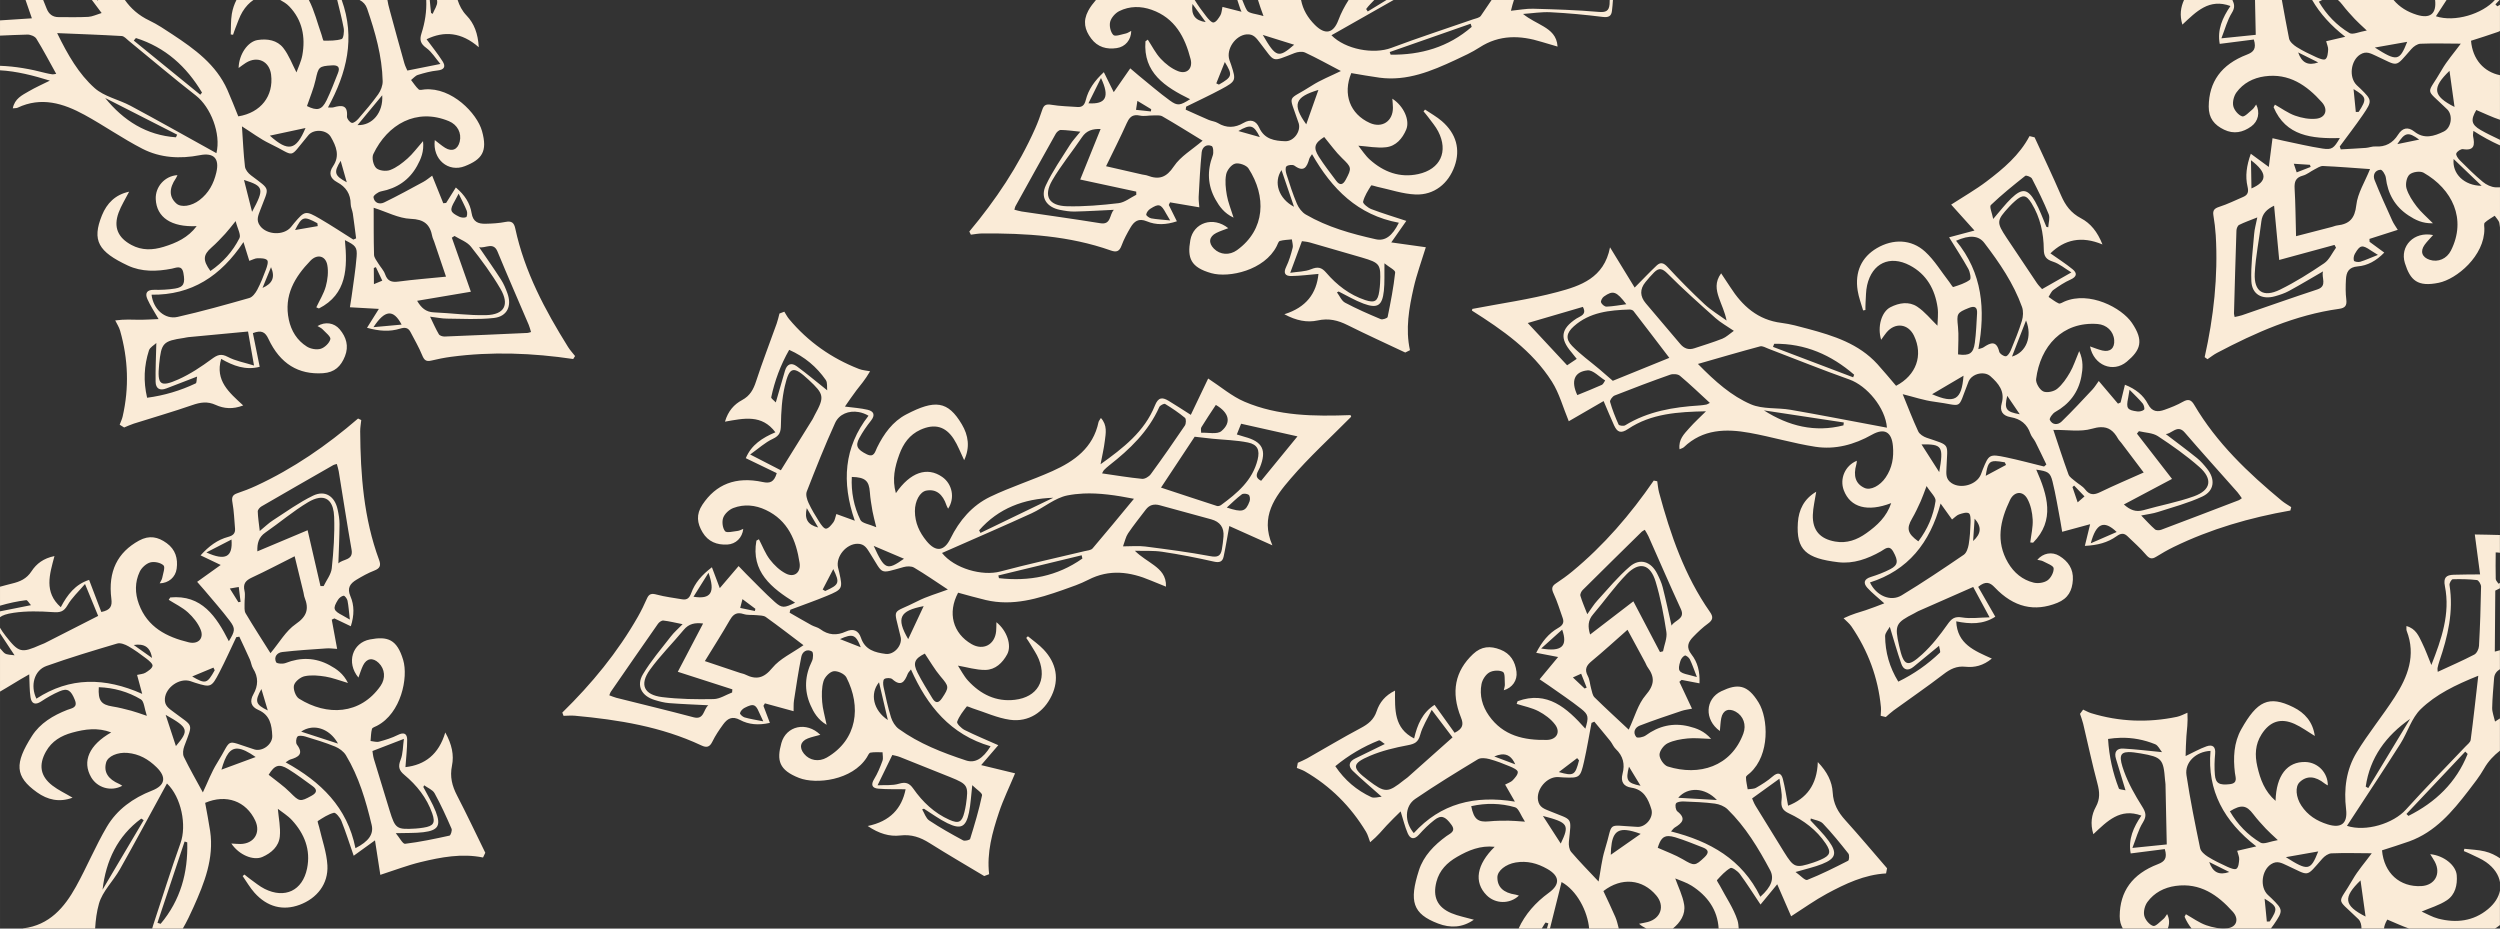 <?xml version="1.0" encoding="UTF-8" standalone="no"?>
<!-- Created with Inkscape (http://www.inkscape.org/) -->

<svg
   width="700"
   height="260"
   viewBox="0 0 185.208 68.792"
   version="1.1"
   id="svg1"
   xml:space="preserve"
   sodipodi:docname="drawing-1.svg"
   inkscape:version="1.3 (0e150ed6c4, 2023-07-21)"
   xmlns:inkscape="http://www.inkscape.org/namespaces/inkscape"
   xmlns:sodipodi="http://sodipodi.sourceforge.net/DTD/sodipodi-0.dtd"
   xmlns="http://www.w3.org/2000/svg"
   xmlns:svg="http://www.w3.org/2000/svg"
   xmlns:rdf="http://www.w3.org/1999/02/22-rdf-syntax-ns#"
   xmlns:cc="http://creativecommons.org/ns#"
   xmlns:dc="http://purl.org/dc/elements/1.1/"><rect x="0" y="0" width="185.208" height="68.792" fill="#333333" stroke="none"/><defs
     id="defs1" /><sodipodi:namedview
     id="base"
     pagecolor="#ffffff"
     bordercolor="#000000"
     borderopacity="0.3"
     inkscape:pageopacity="0.0"
     inkscape:pageshadow="2"
     inkscape:zoom="0.35"
     inkscape:cx="251.42857"
     inkscape:cy="-267.14286"
     inkscape:document-units="mm"
     inkscape:showpageshadow="2"
     inkscape:pagecheckerboard="0"
     inkscape:deskcolor="#d1d1d1"
     showguides="true"
     inkscape:window-width="1920"
     inkscape:window-height="1027"
     inkscape:window-x="1912"
     inkscape:window-y="-8"
     inkscape:window-maximized="1"
     inkscape:current-layer="svg1"><sodipodi:guide
       position="148.545,107.723"
       orientation="0,-1"
       id="guide1"
       inkscape:locked="false" /></sodipodi:namedview><path
     id="rect1"
     style="display:inline;fill:#faebd7;fill-opacity:1;stroke-width:0.265"
     d="M 1.892,0 C 2.049,0.457 2.196,0.879 2.361,1.357 1.495,1.413 0.778,1.46 0,1.511 V 2.639 C 0.676,2.614 1.352,2.574 2.028,2.562 2.253,2.557 2.583,2.688 2.692,2.864 3.207,3.699 3.663,4.571 4.164,5.472 4.005,5.493 3.942,5.516 3.885,5.507 3.714,5.481 3.542,5.454 3.376,5.409 2.257,5.115 1.134,4.913 0,4.875 v 0.333 c 1.234,0.068 2.458,0.383 3.693,0.765 C 3.167,6.237 2.626,6.474 2.119,6.771 1.633,7.054 1.086,7.307 0.947,8.026 1.104,8.008 1.214,8.02 1.299,7.981 3.058,7.146 4.695,7.654 6.255,8.506 7.712,9.302 9.079,10.266 10.555,11.023 c 1.323,0.678 2.784,0.76 4.251,0.473 1.045,-0.204 1.463,0.256 1.219,1.286 -0.196,0.827 -0.562,1.517 -1.247,2.042 -0.584,0.448 -1.362,0.577 -1.724,0.243 -0.532,-0.486 -0.538,-1.111 -0.023,-1.861 0.044,-0.064 0.071,-0.141 0.115,-0.232 -0.94,0.061 -1.646,0.86 -1.608,1.775 0.058,1.354 1.151,2.092 3.033,2.003 -0.639,0.854 -1.507,1.246 -2.447,1.534 -0.817,0.251 -1.615,0.279 -2.391,-0.14 -1.003,-0.541 -1.338,-1.317 -0.949,-2.386 0.187,-0.517 0.493,-0.993 0.782,-1.559 -1.026,0.218 -1.652,0.86 -2.012,1.747 -0.764,1.88 -0.26,2.702 1.914,3.723 1.022,0.481 2.146,0.45 3.256,0.234 0.332,-0.065 0.746,-0.295 0.861,0.313 0.146,0.769 0.026,1.057 -0.616,1.159 -0.51,0.082 -1.036,0.105 -1.552,0.094 -0.54,-0.011 -0.689,0.251 -0.5,0.682 0.214,0.487 0.517,0.936 0.83,1.486 -0.486,0.018 -0.984,0.053 -1.482,0.049 -0.49,-0.002 -0.979,-0.046 -1.73,0.049 0.124,0.253 0.286,0.494 0.362,0.76 0.6,2.102 0.678,4.223 0.189,6.359 -0.048,0.208 -0.146,0.404 -0.22,0.607 0.11,0.069 0.22,0.138 0.33,0.207 0.239,-0.097 0.472,-0.209 0.717,-0.287 1.443,-0.457 2.9,-0.875 4.33,-1.372 0.603,-0.21 1.127,-0.292 1.735,-0.014 0.606,0.277 1.268,0.337 2.039,0.04 -1.044,-0.963 -2.097,-1.834 -1.633,-3.45 0.905,0.522 1.816,0.857 2.855,0.587 -0.177,-0.875 -0.343,-1.699 -0.505,-2.496 0.658,-0.253 0.926,-0.057 1.151,0.426 0.872,1.858 2.231,2.661 4.041,2.545 0.871,-0.056 1.336,-0.519 1.63,-1.259 0.296,-0.746 0.1,-1.41 -0.391,-1.993 -0.414,-0.491 -1.078,-0.583 -1.643,-0.242 0.14,0.088 0.283,0.143 0.376,0.243 0.22,0.235 0.621,0.542 0.576,0.728 -0.07,0.288 -0.416,0.622 -0.713,0.713 -0.304,0.092 -0.749,0.012 -1.028,-0.163 -0.724,-0.454 -1.159,-1.159 -1.337,-1.996 -0.38,-1.787 0.429,-3.153 1.606,-4.37 0.494,-0.509 1.118,-0.373 1.246,0.328 0.093,0.505 0.025,1.076 -0.112,1.578 -0.149,0.541 -0.463,1.037 -0.704,1.553 0.065,0.028 0.129,0.056 0.194,0.084 2.079,-1.06 2.124,-3.007 1.926,-5.063 0.789,0.392 0.922,0.516 0.867,1.221 -0.077,0.989 -0.241,1.971 -0.372,2.956 -0.035,0.264 -0.082,0.526 -0.124,0.797 0.722,0.04 1.353,0.076 2.144,0.12 -0.33,0.526 -0.572,0.911 -0.878,1.4 0.901,0.25 1.679,0.304 2.458,0.061 0.345,-0.108 0.591,-0.079 0.762,0.251 0.295,0.572 0.628,1.13 0.868,1.724 0.143,0.352 0.288,0.485 0.664,0.396 0.483,-0.116 0.973,-0.215 1.466,-0.281 3.027,-0.402 6.046,-0.284 9.058,0.162 0.046,-0.073 0.092,-0.146 0.138,-0.22 -0.172,-0.22 -0.367,-0.427 -0.515,-0.664 -1.715,-2.749 -3.231,-5.587 -3.917,-8.792 -0.092,-0.43 -0.274,-0.567 -0.72,-0.48 -0.487,0.097 -0.989,0.125 -1.485,0.135 -0.532,0.01 -0.927,-0.127 -1.031,-0.795 -0.112,-0.725 -0.51,-1.343 -1.165,-1.891 -0.277,0.441 -0.497,0.793 -0.718,1.144 -0.071,0.008 -0.142,0.014 -0.214,0.023 -0.264,-0.656 -0.528,-1.313 -0.822,-2.042 -0.231,0.165 -0.423,0.333 -0.643,0.453 -0.965,0.522 -1.927,1.052 -2.915,1.53 -0.346,0.167 -0.735,0.039 -0.791,-0.39 -0.016,-0.122 0.341,-0.387 0.557,-0.429 1.183,-0.227 2.09,-0.837 2.671,-1.881 0.288,-0.516 0.529,-1.077 0.444,-1.843 -0.458,0.523 -0.765,0.948 -1.149,1.287 -0.385,0.34 -0.816,0.676 -1.288,0.854 -0.299,0.113 -0.824,0.055 -1.035,-0.148 -0.215,-0.207 -0.339,-0.766 -0.212,-1.031 1.054,-2.205 3.19,-3.446 5.605,-2.439 0.626,0.263 0.954,0.879 0.796,1.52 -0.145,0.58 -0.567,0.767 -1.076,0.456 -0.261,-0.161 -0.495,-0.367 -0.77,-0.575 -0.184,1.43 1.002,2.414 2.227,1.931 1.251,-0.494 1.703,-1.069 1.269,-2.607 C 35.34,8.396 33.469,6.454 31.463,6.624 31.312,6.636 31.1,6.699 31.02,6.626 30.801,6.427 30.639,6.165 30.453,5.928 30.621,5.798 30.771,5.607 30.96,5.549 31.433,5.402 31.918,5.271 32.407,5.222 32.922,5.17 33.032,4.926 32.79,4.546 32.434,3.985 32.011,3.466 31.601,2.908 32.904,2.276 34.185,2.379 35.468,3.498 35.414,2.491 35.12,1.726 34.572,1.158 34.228,0.8 34.036,0.412 33.903,0 h -1.528 c 0.003,0.04 0.012,0.079 0.014,0.119 C 32.408,0.414 32.171,0.725 32.052,1.029 32.012,1.006 31.971,0.981 31.932,0.957 31.903,0.638 31.861,0.32 31.838,0 h -0.261 c 0.038,0.836 -0.093,1.664 -0.353,2.475 -0.159,0.495 -0.066,0.77 0.365,1.083 0.401,0.292 0.675,0.757 1.037,1.181 C 31.72,4.92 31.001,5.063 30.177,5.227 30.13,5.113 30.016,4.901 29.952,4.676 29.589,3.387 29.234,2.097 28.885,0.804 28.794,0.468 28.729,0.21 28.701,0 h -2.06 c 0.263,0.138 0.454,0.341 0.555,0.635 0.6,1.747 1.109,3.517 1.153,5.378 0.007,0.325 -0.141,0.703 -0.333,0.974 C 27.567,7.62 27.056,8.21 26.548,8.8 26.423,8.946 26.184,9.14 26.058,9.102 25.9,9.057 25.691,8.785 25.704,8.627 c 0.073,-0.871 -0.399,-0.845 -1.003,-0.674 -0.109,0.03 -0.233,0.006 -0.405,0.007 C 25.694,5.406 26.333,2.819 25.315,0 h -0.333 c 0.175,0.718 0.355,1.414 0.48,2.087 0.048,0.262 -0.02,0.762 -0.147,0.804 C 24.898,3.025 24.429,3.013 23.98,3.011 23.926,3.011 23.876,2.726 23.821,2.573 23.515,1.712 23.297,0.801 22.881,0 H 20.763 C 20.989,0.13 21.216,0.254 21.43,0.476 22.4,1.485 22.64,2.747 22.397,4.093 22.314,4.552 22.095,4.986 21.962,5.362 21.647,4.758 21.405,4.085 20.986,3.551 20.533,2.972 19.806,2.853 19.085,2.965 18.363,3.078 17.702,4.014 17.676,5.037 17.898,4.879 18.053,4.755 18.219,4.652 19.076,4.12 19.955,4.532 20.082,5.52 20.285,7.113 19.322,8.352 17.652,8.621 17.386,7.968 17.133,7.305 16.844,6.656 16.009,4.783 14.426,3.64 12.79,2.559 12.23,2.189 11.667,1.809 11.064,1.521 10.275,1.146 9.692,0.625 9.252,0 H 7.262 C 7.259,0.025 7.263,0.047 7.26,0.073 7.243,0.049 7.226,0.024 7.209,0 H 6.808 C 7.029,0.307 7.252,0.599 7.529,0.964 7.14,1.082 6.843,1.232 6.539,1.25 5.807,1.289 5.072,1.268 4.339,1.268 3.896,1.269 3.618,1.044 3.456,0.639 3.371,0.425 3.285,0.213 3.199,0 Z M 17.515,0 c -0.155,0.307 -0.277,0.646 -0.342,1.037 -0.082,0.495 -0.056,1.01 -0.079,1.515 0.058,0.008 0.115,0.016 0.172,0.024 0.06,-0.171 0.113,-0.347 0.181,-0.513 C 17.612,1.662 17.741,1.241 17.962,0.875 18.196,0.489 18.473,0.201 18.773,0 Z M 81.19,0 C 80.984,0.245 80.781,0.494 80.617,0.804 80.209,1.575 80.36,2.214 80.836,2.852 c 0.48,0.643 1.149,0.824 1.903,0.71 0.635,-0.096 1.061,-0.613 1.066,-1.273 -0.148,0.073 -0.269,0.166 -0.404,0.193 -0.315,0.065 -0.787,0.246 -0.922,0.11 -0.209,-0.211 -0.312,-0.68 -0.234,-0.98 0.081,-0.307 0.382,-0.645 0.677,-0.791 0.765,-0.379 1.593,-0.381 2.4,-0.095 1.722,0.611 2.462,2.016 2.883,3.656 0.175,0.687 -0.268,1.148 -0.932,0.889 C 86.795,5.086 86.344,4.731 85.989,4.351 85.605,3.941 85.347,3.414 85.034,2.938 84.976,2.979 84.918,3.018 84.86,3.059 84.676,5.385 86.311,6.442 88.167,7.35 87.42,7.817 87.244,7.866 86.672,7.45 85.869,6.867 85.118,6.213 84.348,5.587 84.141,5.419 83.942,5.241 83.733,5.064 83.322,5.658 82.961,6.177 82.509,6.827 L 81.776,5.346 c -0.685,0.637 -1.138,1.272 -1.338,2.063 -0.088,0.35 -0.242,0.545 -0.613,0.518 -0.642,-0.048 -1.291,-0.056 -1.923,-0.163 -0.374,-0.063 -0.565,-0.009 -0.685,0.359 -0.154,0.472 -0.326,0.941 -0.528,1.396 -1.241,2.79 -2.923,5.3 -4.879,7.634 0.038,0.077 0.076,0.154 0.115,0.233 0.278,-0.032 0.556,-0.089 0.835,-0.091 3.24,-0.023 6.452,0.171 9.542,1.264 0.414,0.147 0.627,0.063 0.785,-0.363 0.172,-0.466 0.411,-0.908 0.662,-1.336 0.27,-0.459 0.594,-0.723 1.217,-0.463 0.677,0.284 1.411,0.268 2.221,-0.003 l -0.599,-1.21 c 0.03,-0.065 0.062,-0.129 0.092,-0.194 0.697,0.119 1.396,0.237 2.17,0.368 -0.019,-0.283 -0.062,-0.534 -0.049,-0.784 0.06,-1.095 0.112,-2.193 0.222,-3.284 0.038,-0.383 0.352,-0.647 0.747,-0.47 0.112,0.05 0.151,0.494 0.074,0.699 -0.426,1.127 -0.381,2.219 0.204,3.26 0.289,0.515 0.641,1.015 1.338,1.344 -0.206,-0.664 -0.408,-1.148 -0.496,-1.653 -0.088,-0.506 -0.149,-1.05 -0.054,-1.544 0.06,-0.314 0.385,-0.731 0.668,-0.805 0.289,-0.075 0.83,0.112 0.99,0.359 1.327,2.052 1.267,4.522 -0.856,6.053 -0.551,0.396 -1.249,0.353 -1.712,-0.117 -0.419,-0.427 -0.357,-0.885 0.175,-1.156 0.274,-0.139 0.572,-0.23 0.893,-0.356 -1.122,-0.905 -2.581,-0.41 -2.811,0.887 -0.234,1.325 0.02,2.012 1.557,2.446 1.306,0.369 3.94,-0.209 4.845,-2.007 0.068,-0.134 0.126,-0.348 0.229,-0.379 0.285,-0.082 0.593,-0.083 0.891,-0.117 0.023,0.211 0.108,0.439 0.058,0.631 -0.122,0.479 -0.264,0.962 -0.479,1.404 -0.225,0.466 -0.075,0.686 0.375,0.68 0.665,-0.01 1.328,-0.099 2.018,-0.157 -0.144,1.442 -0.902,2.48 -2.527,2.987 0.886,0.48 1.693,0.631 2.464,0.461 0.825,-0.181 1.503,-0.013 2.22,0.345 1.411,0.705 2.846,1.357 4.272,2.031 0.116,-0.058 0.233,-0.115 0.349,-0.173 -0.343,-1.568 -0.071,-3.107 0.273,-4.628 0.223,-0.984 0.577,-1.936 0.902,-2.999 -0.847,-0.119 -1.669,-0.233 -2.56,-0.358 0.402,-0.572 0.76,-1.083 1.116,-1.594 -0.938,-0.31 -1.779,-0.561 -2.597,-0.874 -0.249,-0.096 -0.639,-0.416 -0.607,-0.546 0.104,-0.425 0.359,-0.819 0.596,-1.2 0.028,-0.046 0.297,0.061 0.456,0.094 0.943,0.201 1.881,0.53 2.831,0.569 1.383,0.056 2.438,-0.806 2.897,-2.098 0.44,-1.237 0.128,-2.406 -0.94,-3.332 -0.379,-0.329 -0.831,-0.577 -1.25,-0.86 -0.037,0.045 -0.074,0.09 -0.111,0.134 0.114,0.141 0.237,0.277 0.343,0.423 0.255,0.349 0.546,0.679 0.742,1.059 0.768,1.488 0.169,2.804 -1.474,3.163 -1.368,0.299 -2.569,-0.156 -3.588,-1.069 -0.347,-0.31 -0.603,-0.725 -0.854,-1.034 0.679,0.047 1.38,0.193 2.054,0.115 0.73,-0.083 1.212,-0.639 1.494,-1.312 0.282,-0.675 -0.17,-1.728 -1.029,-2.286 0.019,0.272 0.043,0.469 0.044,0.665 0.005,1.009 -0.806,1.542 -1.714,1.133 -1.464,-0.661 -2.016,-2.13 -1.371,-3.693 0.695,0.115 1.393,0.246 2.097,0.34 2.033,0.268 3.835,-0.483 5.613,-1.311 0.609,-0.284 1.228,-0.564 1.788,-0.928 1.479,-0.961 3.024,-0.909 4.62,-0.409 0.361,0.114 0.726,0.214 1.164,0.343 -0.048,-0.798 -0.518,-1.176 -1.029,-1.486 -0.49,-0.297 -1.023,-0.522 -1.53,-0.931 0.678,-0.047 1.359,-0.16 2.033,-0.127 1.292,0.066 2.584,0.186 3.867,0.347 0.425,0.053 0.642,-0.048 0.687,-0.437 C 119.454,0.562 119.471,0.264 119.493,0 h -0.241 c -0.004,0.104 1.8e-4,0.21 -0.009,0.314 -0.045,0.512 -0.283,0.615 -0.823,0.567 -1.608,-0.141 -3.225,-0.188 -4.838,-0.234 -0.509,-0.015 -1.02,0.09 -1.647,0.151 C 112.018,0.482 112.072,0.236 112.157,0 h -1.656 c -0.258,0.379 -0.537,0.804 -0.797,1.175 -0.104,0.148 -0.374,0.189 -0.575,0.258 -2.02,0.702 -4.056,1.364 -6.059,2.116 C 101.77,4.038 99.671,3.667 98.637,2.611 98.831,2.501 99.016,2.398 99.2,2.294 100.549,1.531 101.896,0.767 103.242,0 h -0.526 c -0.463,0.283 -0.926,0.567 -1.389,0.85 -0.039,-0.06 -0.078,-0.12 -0.118,-0.181 C 101.391,0.415 101.607,0.218 101.81,0 H 99.91 C 99.613,0.463 99.352,0.954 99.153,1.487 98.78,2.484 98.169,2.599 97.419,1.853 96.885,1.321 96.527,0.724 96.387,0 h -3.187 c 0.004,0.013 0.006,0.026 0.009,0.039 0.089,0.319 0.214,0.63 0.395,1.153 C 93.054,1.015 92.528,1.009 92.38,0.77 92.23,0.527 92.148,0.257 92.033,0 H 91.666 C 91.774,0.291 91.838,0.576 91.974,0.87 91.454,0.738 91.07,0.64 90.565,0.511 90.507,0.761 90.505,0.973 90.412,1.132 90.283,1.344 90.105,1.632 89.91,1.666 89.757,1.692 89.515,1.407 89.366,1.217 89.06,0.827 88.766,0.422 88.507,0 Z m 80.609,0 c -0.242,0.534 -0.335,1.12 -0.121,1.824 1.036,-0.972 1.982,-1.958 3.56,-1.378 -0.586,0.865 -0.986,1.749 -0.793,2.804 0.885,-0.113 1.719,-0.219 2.527,-0.322 0.205,0.675 -0.011,0.928 -0.509,1.117 -1.916,0.734 -2.816,2.031 -2.833,3.845 -0.007,0.872 0.42,1.37 1.137,1.717 0.722,0.35 1.4,0.203 2.016,-0.244 0.52,-0.377 0.66,-1.032 0.361,-1.62 -0.098,0.133 -0.163,0.271 -0.269,0.357 -0.25,0.202 -0.586,0.58 -0.768,0.521 -0.282,-0.091 -0.59,-0.46 -0.658,-0.763 -0.069,-0.31 0.043,-0.748 0.237,-1.013 0.505,-0.689 1.24,-1.071 2.088,-1.189 1.81,-0.249 3.113,0.658 4.241,1.92 0.472,0.529 0.29,1.142 -0.418,1.218 -0.511,0.056 -1.074,-0.052 -1.565,-0.225 -0.529,-0.188 -1.001,-0.537 -1.498,-0.816 -0.033,0.063 -0.066,0.125 -0.099,0.187 0.906,2.151 2.845,2.337 4.91,2.29 -0.448,0.758 -0.582,0.882 -1.282,0.776 -0.981,-0.149 -1.948,-0.384 -2.921,-0.585 -0.261,-0.054 -0.519,-0.12 -0.786,-0.182 -0.092,0.717 -0.174,1.344 -0.275,2.13 -0.501,-0.368 -0.867,-0.637 -1.333,-0.978 -0.315,0.881 -0.426,1.653 -0.24,2.447 0.083,0.352 0.036,0.595 -0.306,0.742 -0.592,0.253 -1.173,0.544 -1.783,0.739 -0.361,0.117 -0.505,0.252 -0.443,0.634 0.081,0.49 0.143,0.986 0.174,1.483 0.181,3.048 -0.157,6.05 -0.821,9.022 0.07,0.051 0.139,0.102 0.209,0.153 0.232,-0.156 0.453,-0.335 0.699,-0.465 2.866,-1.51 5.807,-2.816 9.054,-3.267 0.436,-0.06 0.586,-0.232 0.531,-0.683 -0.062,-0.492 -0.053,-0.995 -0.027,-1.49 0.028,-0.532 0.195,-0.915 0.868,-0.97 0.732,-0.059 1.376,-0.411 1.971,-1.024 -0.42,-0.308 -0.754,-0.553 -1.089,-0.799 -0.003,-0.072 -0.004,-0.143 -0.007,-0.215 0.674,-0.215 1.348,-0.431 2.096,-0.671 -0.147,-0.243 -0.301,-0.446 -0.404,-0.674 -0.45,-1 -0.91,-1.999 -1.314,-3.018 -0.142,-0.357 0.015,-0.736 0.447,-0.76 0.123,-0.007 0.362,0.368 0.388,0.587 0.14,1.197 0.682,2.146 1.681,2.8 0.494,0.324 1.036,0.606 1.807,0.578 -0.488,-0.495 -0.89,-0.832 -1.2,-1.24 -0.311,-0.409 -0.615,-0.863 -0.758,-1.346 -0.091,-0.306 0.005,-0.826 0.223,-1.022 0.222,-0.2 0.788,-0.283 1.044,-0.136 2.122,1.211 3.205,3.432 2.024,5.768 -0.307,0.605 -0.946,0.888 -1.574,0.683 -0.568,-0.186 -0.724,-0.622 -0.377,-1.107 0.179,-0.249 0.402,-0.467 0.63,-0.727 -1.412,-0.288 -2.481,0.823 -2.088,2.081 0.402,1.284 0.943,1.776 2.508,1.455 1.33,-0.273 3.403,-1.997 3.379,-4.011 -0.001,-0.151 -0.049,-0.367 0.029,-0.441 0.215,-0.204 0.488,-0.346 0.737,-0.514 0.118,0.177 0.298,0.34 0.342,0.533 0.025,0.107 0.027,0.218 0.049,0.326 v -2.967 c -0.108,-0.002 -0.214,0.008 -0.322,0.003 -0.325,-0.016 -0.691,-0.191 -0.947,-0.403 -0.599,-0.494 -1.15,-1.047 -1.702,-1.596 -0.136,-0.135 -0.312,-0.388 -0.266,-0.511 0.057,-0.155 0.343,-0.343 0.5,-0.319 0.864,0.136 0.872,-0.336 0.745,-0.951 -0.022,-0.111 0.011,-0.233 0.022,-0.404 0.648,0.419 1.304,0.778 1.969,1.075 v -0.413 c -0.485,-0.233 -0.974,-0.459 -1.438,-0.729 -0.695,-0.405 -0.743,-0.748 -0.316,-1.478 0.615,0.258 1.172,0.533 1.754,0.723 V 5.57 c -1.185,-0.242 -2.024,-1.159 -2.145,-2.551 0.67,-0.218 1.35,-0.422 2.018,-0.662 0.046,-0.017 0.081,-0.046 0.127,-0.063 V 0.353 c -0.067,0.035 -0.123,0.08 -0.191,0.114 -0.05,-0.048 -0.099,-0.094 -0.149,-0.142 C 184.97,0.216 185.072,0.108 185.174,0 h -0.344 c -0.93,1.032 -2.965,1.667 -4.369,1.205 0.122,-0.186 0.238,-0.363 0.354,-0.54 C 180.96,0.444 181.103,0.221 181.248,0 h -0.847 c 0.113,1.031 -0.372,1.407 -1.37,1.092 C 178.346,0.876 177.775,0.533 177.326,0 h -4.122 c 0.105,0.089 0.209,0.195 0.32,0.341 0.286,0.378 0.611,0.729 0.934,1.077 0.226,0.242 0.48,0.461 0.882,0.842 -0.57,0.096 -1.04,0.333 -1.281,0.189 C 173.115,1.883 172.353,1.095 171.789,0.126 171.883,0.067 171.953,0.044 172.037,0 h -0.745 c 0.58,1.002 1.398,1.907 2.453,2.725 -0.523,0.122 -0.909,0.212 -1.416,0.33 l -5.2e-4,-5.168e-4 c 0.064,0.249 0.159,0.438 0.149,0.622 -0.017,0.247 -0.042,0.585 -0.2,0.704 -0.123,0.094 -0.469,-0.048 -0.689,-0.148 C 171.098,4.009 170.606,3.773 170.15,3.487 169.917,3.339 169.633,3.099 169.582,2.856 169.385,1.907 169.228,0.952 169.048,0 h -1.989 c 0.018,0.861 0.036,1.723 0.054,2.58 -0.855,0.087 -1.598,0.162 -2.545,0.259 0.273,-0.694 0.437,-1.346 0.776,-1.887 C 165.583,0.572 165.535,0.307 165.385,0 Z M 88.344,0.295 C 88.671,0.742 88.981,1.167 89.324,1.637 88.526,1.52 88.23,1.097 88.344,0.295 Z M 108.951,1.758 c 0.027,0.078 0.051,0.156 0.077,0.234 -1.73,1.5 -3.764,2.088 -6.006,2.058 -0.022,-0.065 -0.045,-0.129 -0.067,-0.195 2,-0.699 3.997,-1.398 5.995,-2.098 z M 4.233,2.453 c 1.728,0.073 3.258,0.125 4.784,0.216 0.18,0.011 0.357,0.219 0.521,0.354 1.656,1.354 3.285,2.742 4.974,4.056 1.097,0.853 1.878,2.836 1.52,4.269 C 15.838,11.239 15.654,11.136 15.469,11.033 13.539,9.966 11.619,8.881 9.675,7.84 8.8,7.371 7.725,7.161 7.013,6.527 5.841,5.483 5.036,4.094 4.233,2.453 Z m 88.106,0.096 c 0.538,-0.053 0.739,0.285 1.016,0.638 1.145,1.464 0.774,1.434 2.545,0.746 0.236,-0.093 0.573,-0.139 0.785,-0.04 0.876,0.408 1.723,0.881 2.653,1.368 -0.746,0.369 -1.498,0.658 -2.16,1.085 -1.844,1.19 -1.721,0.533 -1.021,2.63 0.021,0.061 0.047,0.122 0.063,0.184 C 96.375,9.75 95.838,10.479 95.223,10.462 94.428,10.439 93.672,10.318 93.286,9.457 93.046,8.921 92.639,8.803 92.119,9.108 91.489,9.478 90.86,9.505 90.217,9.113 90.02,8.993 89.762,8.977 89.544,8.883 88.974,8.639 88.409,8.379 87.841,8.125 c 0.011,-0.075 0.022,-0.15 0.033,-0.224 C 88.741,7.472 89.621,7.066 90.473,6.608 91.576,6.014 91.582,5.957 91.209,4.81 91.169,4.687 91.119,4.567 91.079,4.444 90.818,3.646 91.517,2.63 92.34,2.548 Z m 1.212,0.038 c 0.747,0.233 1.493,0.467 2.325,0.727 -1.165,1.013 -1.346,0.959 -2.325,-0.727 z M 10.068,2.817 c 2.184,0.689 3.75,2.115 4.897,4.041 -0.044,0.053 -0.087,0.106 -0.131,0.159 C 13.192,5.679 11.551,4.343 9.909,3.006 9.961,2.942 10.014,2.88 10.068,2.817 Z M 178.334,3.099 c -0.568,1.435 -0.754,1.471 -2.399,0.424 0.771,-0.137 1.54,-0.272 2.399,-0.424 z m 3.969,0.137 c -0.493,0.671 -1.027,1.273 -1.419,1.957 -1.09,1.905 -1.283,1.265 0.303,2.804 0.047,0.045 0.098,0.086 0.14,0.134 0.408,0.454 0.267,1.348 -0.287,1.615 -0.717,0.346 -1.444,0.587 -2.182,-0.001 -0.46,-0.366 -0.875,-0.283 -1.196,0.227 -0.39,0.618 -0.935,0.931 -1.687,0.879 -0.23,-0.016 -0.467,0.088 -0.703,0.105 -0.619,0.046 -1.24,0.074 -1.861,0.11 -0.025,-0.072 -0.05,-0.143 -0.074,-0.214 0.572,-0.78 1.167,-1.545 1.713,-2.343 0.707,-1.035 0.686,-1.089 -0.173,-1.935 -0.092,-0.091 -0.192,-0.175 -0.284,-0.266 -0.598,-0.588 -0.445,-1.812 0.248,-2.263 0.453,-0.294 0.787,-0.087 1.195,0.099 1.69,0.773 1.347,0.918 2.603,-0.508 0.167,-0.191 0.444,-0.387 0.679,-0.396 0.966,-0.041 1.935,-0.01 2.985,-0.006 z m -12.047,0.648 c 0.496,0.247 0.967,0.482 1.488,0.741 -0.762,0.263 -1.22,0.024 -1.488,-0.741 z M 90.738,4.593 c 0.594,0.98 0.558,1.1 -0.437,1.675 -0.065,-0.03 -0.13,-0.061 -0.195,-0.091 0.204,-0.51 0.406,-1.02 0.633,-1.584 z m -66.145,0.25 c 0.459,-0.028 0.613,0.143 0.445,0.567 -0.271,0.68 -0.527,1.368 -0.847,2.025 -0.354,0.722 -0.692,0.796 -1.451,0.423 0.23,-0.682 0.499,-1.3 0.64,-1.945 0.211,-0.956 0.238,-1.011 1.213,-1.07 z M 181.467,5.246 c 0.124,0.887 0.237,1.7 0.373,2.677 -1.621,-0.822 -1.68,-1.411 -0.373,-2.677 z M 81.565,5.779 c 0.662,1.399 0.374,1.96 -0.93,1.874 0.302,-0.61 0.581,-1.171 0.93,-1.874 z m 92.795,0.82 c 0.978,0.597 1.001,0.72 0.382,1.688 -0.072,0.003 -0.144,0.006 -0.215,0.009 C 174.473,7.75 174.418,7.204 174.359,6.599 Z M 97.672,6.661 C 97.373,7.505 97.099,8.28 96.771,9.21 95.71,7.734 95.929,7.184 97.672,6.661 Z M 28.316,7.057 C 28.402,8.344 27.577,9.315 26.485,9.269 27.093,8.533 27.65,7.86 28.316,7.057 Z M 7.789,7.259 C 9.567,8.165 11.347,9.07 13.125,9.977 13.094,10.041 13.063,10.106 13.032,10.172 10.856,10.019 9.161,8.948 7.789,7.259 Z M 84.262,7.473 c 0.415,0.25 0.719,0.435 1.023,0.618 -0.008,0.055 -0.015,0.11 -0.023,0.165 -0.367,-0.04 -0.735,-0.08 -1.103,-0.119 0.029,-0.185 0.058,-0.371 0.103,-0.664 z m -0.16,1.064 c 0.101,-0.011 0.217,-0.003 0.351,0.026 0.307,0.068 0.644,-0.015 0.967,-0.011 0.231,0.003 0.505,-0.038 0.688,0.066 1.007,0.579 1.991,1.198 2.985,1.804 -0.773,0.668 -1.637,1.162 -2.13,1.902 -0.555,0.834 -1.102,1.01 -1.951,0.686 -0.12,-0.046 -0.255,-0.051 -0.381,-0.079 -0.873,-0.199 -1.747,-0.4 -2.691,-0.616 0.545,-1.125 1.065,-2.143 1.53,-3.185 C 83.626,8.781 83.799,8.571 84.102,8.537 Z M 17.924,9.363 c 0.705,0.442 1.345,0.932 2.055,1.272 1.979,0.949 1.355,1.187 2.775,-0.506 0.041,-0.05 0.079,-0.104 0.124,-0.15 0.423,-0.44 1.325,-0.364 1.632,0.169 0.397,0.69 0.69,1.397 0.157,2.176 -0.331,0.485 -0.218,0.894 0.314,1.177 0.644,0.344 0.996,0.865 0.999,1.618 0.001,0.231 0.123,0.459 0.157,0.693 0.091,0.614 0.164,1.231 0.245,1.848 -0.069,0.03 -0.139,0.06 -0.208,0.089 -0.82,-0.514 -1.626,-1.051 -2.462,-1.537 -1.084,-0.63 -1.136,-0.605 -1.918,0.313 -0.084,0.098 -0.161,0.204 -0.244,0.303 -0.543,0.64 -1.774,0.576 -2.274,-0.082 -0.327,-0.43 -0.145,-0.779 0.011,-1.199 0.648,-1.742 0.818,-1.41 -0.696,-2.56 C 18.389,12.835 18.173,12.573 18.147,12.34 18.035,11.38 17.996,10.411 17.924,9.363 Z m 74.783,0.032 c 0.229,0.065 0.401,0.309 0.627,0.761 -0.533,-0.15 -1.002,-0.283 -1.592,-0.449 0.451,-0.262 0.736,-0.376 0.964,-0.312 z m -70.074,0.088 c -0.702,1.677 -1.286,1.778 -2.643,0.567 0.875,-0.188 1.679,-0.36 2.643,-0.567 z m 58.905,0.073 c -0.503,1.246 -0.99,2.453 -1.512,3.745 1.458,0.315 2.804,0.604 4.15,0.894 0.002,0.077 0.004,0.156 0.005,0.234 -0.436,0.216 -0.856,0.567 -1.312,0.622 -1.262,0.15 -2.541,0.259 -3.81,0.23 -1.361,-0.031 -1.779,-0.753 -1.105,-1.92 0.647,-1.116 1.482,-2.123 2.205,-3.198 0.333,-0.494 0.779,-0.622 1.379,-0.607 z m -2.955,0.072 c 0.443,0.006 0.885,0.072 1.451,0.128 -0.31,0.39 -0.579,0.669 -0.778,0.992 -0.617,0.983 -1.291,1.945 -1.781,2.991 -0.42,0.898 0.063,1.612 1.047,1.808 0.359,0.072 0.73,0.133 1.093,0.125 0.969,-0.021 1.938,-0.082 2.906,-0.128 -0.339,0.334 -0.189,1.126 -0.996,0.995 -1.941,-0.315 -3.89,-0.581 -5.836,-0.871 -0.179,-0.027 -0.352,-0.086 -0.54,-0.133 0.039,-0.132 0.047,-0.198 0.076,-0.253 0.993,-1.793 1.985,-3.588 2.99,-5.375 0.071,-0.127 0.244,-0.279 0.368,-0.278 z m 99.734,0.328 c 0.233,-0.048 0.498,0.089 0.907,0.387 -0.543,0.112 -1.02,0.21 -1.62,0.333 0.28,-0.44 0.48,-0.672 0.713,-0.72 z m -27.96,0.121 v 0.001 c -0.747,1.42 -1.945,2.423 -3.188,3.365 -0.803,0.609 -1.688,1.11 -2.621,1.715 0.572,0.636 1.128,1.253 1.729,1.922 -0.675,0.179 -1.279,0.34 -1.881,0.501 0.518,0.841 1.001,1.574 1.425,2.34 0.129,0.234 0.221,0.73 0.113,0.809 -0.353,0.259 -0.802,0.395 -1.229,0.534 -0.051,0.018 -0.189,-0.238 -0.289,-0.365 -0.593,-0.761 -1.098,-1.616 -1.8,-2.258 -1.022,-0.933 -2.384,-0.953 -3.568,-0.259 -1.133,0.664 -1.647,1.759 -1.425,3.154 0.078,0.496 0.265,0.976 0.403,1.462 0.057,-0.01 0.114,-0.02 0.171,-0.032 0.003,-0.181 -0.003,-0.364 0.01,-0.544 0.03,-0.431 0.02,-0.871 0.114,-1.288 0.37,-1.633 1.676,-2.255 3.165,-1.472 1.239,0.651 1.865,1.773 2.058,3.127 0.066,0.461 -0.005,0.943 -0.012,1.341 -0.49,-0.473 -0.932,-1.035 -1.498,-1.41 -0.613,-0.407 -1.339,-0.291 -1.989,0.042 -0.65,0.335 -0.982,1.432 -0.684,2.411 0.16,-0.22 0.268,-0.387 0.393,-0.537 0.645,-0.775 1.61,-0.66 2.041,0.237 0.695,1.448 0.172,2.927 -1.328,3.709 -0.458,-0.535 -0.908,-1.085 -1.386,-1.61 -1.383,-1.514 -3.246,-2.1 -5.139,-2.61 -0.648,-0.175 -1.303,-0.358 -1.965,-0.441 -1.75,-0.216 -2.899,-1.251 -3.8,-2.661 -0.203,-0.319 -0.418,-0.631 -0.67,-1.011 -0.477,0.642 -0.361,1.233 -0.169,1.799 0.184,0.543 0.446,1.059 0.572,1.698 -0.549,-0.4 -1.143,-0.752 -1.638,-1.212 -0.947,-0.882 -1.858,-1.805 -2.736,-2.755 -0.291,-0.314 -0.522,-0.376 -0.808,-0.107 -0.526,0.498 -1.026,1.026 -1.628,1.633 -0.553,-0.905 -1.149,-1.876 -1.825,-2.982 -0.44,2.282 -2.202,2.858 -3.9,3.311 -2.064,0.551 -4.196,0.846 -6.299,1.251 -0.011,0.042 -0.021,0.084 -0.031,0.126 2.263,1.431 4.461,2.959 5.924,5.26 0.55,0.866 0.823,1.907 1.25,2.937 0.759,-0.44 1.653,-0.957 2.581,-1.495 0.283,0.658 0.517,1.233 0.774,1.796 0.227,0.497 0.482,0.644 1.035,0.272 1.72,-1.154 3.719,-1.268 5.775,-1.311 -0.416,0.416 -0.854,0.812 -1.243,1.253 -0.372,0.422 -0.812,0.834 -0.716,1.561 0.143,-0.067 0.251,-0.09 0.32,-0.154 1.406,-1.347 3.119,-1.38 4.868,-1.064 1.634,0.295 3.236,0.78 4.875,1.033 1.469,0.226 2.881,-0.157 4.183,-0.891 0.927,-0.523 1.469,-0.218 1.562,0.836 0.075,0.847 -0.055,1.617 -0.54,2.331 -0.413,0.609 -1.111,0.978 -1.56,0.775 -0.658,-0.294 -0.861,-0.885 -0.608,-1.759 0.022,-0.075 0.023,-0.157 0.036,-0.256 -0.873,0.354 -1.291,1.335 -0.966,2.192 0.482,1.267 1.751,1.623 3.51,0.945 -0.337,1.012 -1.038,1.658 -1.839,2.227 -0.696,0.496 -1.445,0.774 -2.313,0.621 -1.122,-0.198 -1.685,-0.828 -1.654,-1.966 0.015,-0.55 0.156,-1.097 0.251,-1.725 -0.905,0.531 -1.297,1.337 -1.359,2.291 -0.133,2.025 0.604,2.646 2.989,2.931 1.121,0.134 2.179,-0.249 3.164,-0.805 0.294,-0.167 0.615,-0.516 0.915,0.025 0.381,0.684 0.358,0.995 -0.219,1.294 -0.459,0.238 -0.95,0.426 -1.443,0.578 -0.516,0.16 -0.574,0.455 -0.259,0.805 0.357,0.394 0.785,0.725 1.256,1.149 -0.456,0.171 -0.917,0.36 -1.391,0.514 -0.466,0.152 -0.944,0.266 -1.626,0.592 0.197,0.201 0.427,0.378 0.583,0.607 1.231,1.805 1.975,3.794 2.184,5.975 0.02,0.213 -0.011,0.429 -0.018,0.644 0.126,0.031 0.252,0.062 0.378,0.092 0.196,-0.167 0.383,-0.347 0.591,-0.498 1.225,-0.889 2.477,-1.745 3.677,-2.667 0.506,-0.39 0.977,-0.632 1.641,-0.56 0.662,0.072 1.31,-0.08 1.948,-0.605 -1.295,-0.584 -2.568,-1.079 -2.638,-2.759 1.023,0.21 1.994,0.24 2.894,-0.344 -0.443,-0.774 -0.861,-1.504 -1.267,-2.21 0.545,-0.448 0.862,-0.346 1.227,0.042 1.413,1.488 2.956,1.822 4.637,1.142 0.808,-0.328 1.104,-0.913 1.15,-1.708 0.046,-0.801 -0.349,-1.371 -0.999,-1.769 -0.548,-0.335 -1.207,-0.214 -1.635,0.288 0.16,0.039 0.313,0.046 0.433,0.112 0.283,0.153 0.76,0.319 0.776,0.51 0.024,0.295 -0.199,0.721 -0.452,0.901 -0.26,0.183 -0.708,0.247 -1.027,0.169 -0.83,-0.203 -1.465,-0.734 -1.898,-1.472 -0.924,-1.576 -0.587,-3.128 0.147,-4.653 0.308,-0.639 0.944,-0.706 1.286,-0.081 0.247,0.45 0.364,1.012 0.392,1.532 0.029,0.561 -0.113,1.13 -0.179,1.696 0.071,0.006 0.14,0.013 0.21,0.019 1.639,-1.662 1.068,-3.523 0.233,-5.412 0.872,0.123 1.038,0.199 1.208,0.886 0.239,0.963 0.392,1.946 0.579,2.922 0.05,0.262 0.088,0.525 0.134,0.796 0.698,-0.189 1.308,-0.354 2.072,-0.562 -0.147,0.604 -0.255,1.045 -0.392,1.606 0.934,-0.047 1.69,-0.241 2.352,-0.717 0.293,-0.211 0.535,-0.261 0.803,-0.002 0.461,0.45 0.952,0.874 1.366,1.363 0.246,0.289 0.427,0.37 0.756,0.166 0.422,-0.262 0.855,-0.51 1.302,-0.729 2.745,-1.336 5.648,-2.175 8.648,-2.702 0.021,-0.084 0.041,-0.167 0.061,-0.252 -0.233,-0.155 -0.482,-0.29 -0.697,-0.468 -2.494,-2.068 -4.828,-4.283 -6.489,-7.109 -0.223,-0.379 -0.439,-0.452 -0.835,-0.228 -0.431,0.246 -0.899,0.431 -1.366,0.596 -0.502,0.178 -0.92,0.171 -1.229,-0.429 -0.335,-0.653 -0.908,-1.113 -1.702,-1.427 -0.123,0.506 -0.222,0.909 -0.32,1.312 -0.065,0.03 -0.13,0.058 -0.196,0.089 -0.457,-0.54 -0.916,-1.08 -1.424,-1.679 -0.168,0.229 -0.296,0.449 -0.467,0.632 -0.751,0.799 -1.497,1.607 -2.284,2.371 -0.276,0.268 -0.685,0.269 -0.874,-0.121 -0.054,-0.111 0.202,-0.475 0.393,-0.582 1.052,-0.588 1.72,-1.453 1.942,-2.626 0.11,-0.58 0.162,-1.189 -0.159,-1.89 -0.27,0.641 -0.427,1.141 -0.684,1.584 -0.258,0.444 -0.562,0.899 -0.953,1.216 -0.248,0.202 -0.765,0.312 -1.029,0.186 -0.269,-0.128 -0.563,-0.62 -0.526,-0.912 0.305,-2.425 1.941,-4.276 4.551,-4.081 0.677,0.052 1.183,0.534 1.234,1.192 0.046,0.596 -0.296,0.907 -0.878,0.772 -0.299,-0.07 -0.585,-0.192 -0.912,-0.303 0.276,1.415 1.712,1.976 2.722,1.131 1.032,-0.864 1.279,-1.552 0.382,-2.874 -0.762,-1.124 -3.15,-2.377 -5,-1.583 -0.139,0.059 -0.32,0.186 -0.419,0.142 -0.271,-0.121 -0.507,-0.318 -0.758,-0.484 0.118,-0.177 0.2,-0.405 0.362,-0.52 0.402,-0.288 0.821,-0.566 1.27,-0.766 0.472,-0.211 0.499,-0.478 0.15,-0.762 -0.515,-0.42 -1.08,-0.779 -1.645,-1.179 1.038,-1.011 2.287,-1.317 3.857,-0.659 -0.369,-0.938 -0.889,-1.573 -1.589,-1.939 -0.748,-0.393 -1.159,-0.957 -1.477,-1.692 -0.626,-1.448 -1.304,-2.871 -1.961,-4.304 -0.126,-0.031 -0.252,-0.062 -0.379,-0.093 z m -52.256,0.073 c 0.461,0.553 0.846,1.106 1.322,1.564 0.704,0.68 0.737,0.732 0.277,1.593 -0.216,0.406 -0.443,0.447 -0.716,0.082 -0.438,-0.586 -0.89,-1.165 -1.282,-1.782 -0.431,-0.679 -0.316,-1.006 0.399,-1.457 z m -0.902,1.272 c 1.476,2.583 3.388,4.517 6.433,5.08 -0.488,0.994 -1.029,1.376 -1.708,1.224 -1.802,-0.403 -3.577,-0.896 -5.187,-1.832 -0.281,-0.164 -0.526,-0.488 -0.656,-0.793 -0.304,-0.714 -0.54,-1.459 -0.777,-2.2 -0.059,-0.183 -0.099,-0.489 -5.17e-4,-0.576 0.122,-0.111 0.462,-0.146 0.591,-0.053 0.704,0.518 0.928,0.102 1.099,-0.502 0.031,-0.109 0.117,-0.202 0.206,-0.349 z m 84.575,0.357 c 0.689,0.66 1.32,1.264 2.073,1.986 -1.29,-0.007 -2.199,-0.9 -2.073,-1.986 z m -15.014,0.09 c 1.231,0.938 1.233,1.569 0.036,2.092 -0.012,-0.68 -0.022,-1.307 -0.036,-2.092 z m -141.522,0.045 c 0.151,0.533 0.284,1.002 0.451,1.591 -0.919,-0.494 -0.984,-0.732 -0.451,-1.591 z m 144.696,0.218 c 0.483,0.031 0.838,0.055 1.193,0.078 0.018,0.052 0.037,0.105 0.055,0.158 -0.344,0.134 -0.69,0.267 -1.035,0.402 -0.059,-0.178 -0.119,-0.356 -0.213,-0.637 z m 2.167,0.167 c 1.16,0.051 2.319,0.148 3.48,0.228 -0.38,0.949 -0.92,1.785 -1.017,2.669 -0.109,0.996 -0.514,1.404 -1.417,1.506 -0.128,0.014 -0.25,0.073 -0.375,0.105 -0.867,0.225 -1.735,0.449 -2.672,0.691 -0.034,-1.25 -0.04,-2.392 -0.107,-3.532 -0.029,-0.509 0.081,-0.813 0.612,-0.955 0.304,-0.081 0.565,-0.309 0.854,-0.455 0.207,-0.104 0.431,-0.267 0.642,-0.258 z m -77.162,0.303 c 0.308,0.903 0.59,1.729 0.927,2.717 -1.142,-0.6 -1.538,-1.811 -0.927,-2.717 z m 55.104,0.425 c 0.072,-0.056 0.427,0.079 0.492,0.206 0.444,0.864 0.878,1.736 1.239,2.635 0.111,0.274 -0.015,0.644 -0.032,0.97 l -5.2e-4,5.17e-4 c -0.046,-0.01 -0.092,-0.021 -0.137,-0.032 -0.273,-0.626 -0.495,-1.281 -0.832,-1.872 -0.548,-0.96 -0.964,-1.012 -1.761,-0.249 -0.445,0.427 -0.819,0.928 -1.348,1.537 -0.082,-0.438 -0.298,-0.913 -0.173,-1.032 0.805,-0.771 1.676,-1.471 2.551,-2.164 z M 18.076,13.332 c 1.473,0.463 1.521,0.644 0.597,2.361 -0.192,-0.759 -0.383,-1.516 -0.597,-2.361 z m 15.9,1.015 c 0.25,0.516 0.454,0.887 0.606,1.278 0.053,0.136 0.025,0.432 -0.048,0.462 -0.144,0.063 -0.369,0.039 -0.519,-0.034 -0.684,-0.331 -0.718,-0.487 -0.324,-1.167 0.064,-0.111 0.121,-0.226 0.286,-0.539 z m 115.981,0.202 c 0.187,0.024 0.353,0.193 0.551,0.515 0.641,1.044 0.89,2.205 0.903,3.412 0.005,0.52 0.179,0.751 0.687,0.912 0.473,0.151 0.88,0.505 1.357,0.794 -0.803,0.457 -1.44,0.82 -2.17,1.236 -0.081,-0.093 -0.256,-0.258 -0.388,-0.452 -0.751,-1.109 -1.494,-2.222 -2.234,-3.338 -0.773,-1.169 -0.761,-1.284 0.193,-2.32 0.132,-0.143 0.273,-0.278 0.419,-0.408 0.284,-0.254 0.493,-0.374 0.68,-0.35 z m -64.059,0.675 c 0.164,0.048 0.295,0.234 0.482,0.58 0.061,0.113 0.129,0.221 0.31,0.526 -0.57,-0.057 -0.993,-0.077 -1.406,-0.153 -0.144,-0.026 -0.381,-0.205 -0.369,-0.283 0.022,-0.156 0.159,-0.335 0.301,-0.425 0.32,-0.205 0.518,-0.294 0.682,-0.246 z m 82.574,0.014 c 0.127,1.338 0.25,2.634 0.38,4.021 1.44,-0.392 2.768,-0.754 4.096,-1.115 0.037,0.068 0.075,0.137 0.112,0.206 -0.288,0.392 -0.5,0.897 -0.879,1.155 -1.052,0.714 -2.137,1.399 -3.277,1.957 -1.223,0.598 -1.926,0.15 -1.864,-1.196 0.061,-1.289 0.339,-2.567 0.487,-3.853 0.068,-0.592 0.405,-0.911 0.945,-1.174 z M 27.683,15.391 c 0.974,0.309 1.847,0.787 2.736,0.82 1.002,0.036 1.437,0.41 1.606,1.303 0.024,0.127 0.09,0.244 0.132,0.367 0.287,0.848 0.574,1.697 0.884,2.615 -1.244,0.125 -2.383,0.214 -3.515,0.363 -0.505,0.066 -0.816,-0.022 -0.997,-0.541 -0.103,-0.297 -0.35,-0.541 -0.516,-0.819 -0.119,-0.199 -0.297,-0.411 -0.304,-0.621 -0.034,-1.161 -0.021,-2.323 -0.026,-3.488 z m 139.546,0.717 c -0.096,0.489 -0.207,0.86 -0.235,1.239 -0.096,1.156 -0.252,2.321 -0.206,3.475 0.04,0.991 0.797,1.401 1.762,1.123 0.352,-0.101 0.71,-0.217 1.029,-0.392 0.85,-0.464 1.682,-0.963 2.521,-1.449 -0.147,0.453 0.35,1.086 -0.426,1.34 -1.869,0.613 -3.721,1.274 -5.583,1.911 -0.171,0.058 -0.352,0.085 -0.541,0.13 -0.026,-0.135 -0.05,-0.197 -0.049,-0.259 0.057,-2.049 0.112,-4.099 0.182,-6.148 0.004,-0.146 0.088,-0.36 0.199,-0.416 0.396,-0.198 0.819,-0.343 1.347,-0.554 z m -144.727,0.094 c 0.222,-0.067 0.505,0.062 1.011,0.335 0.008,0.072 0.016,0.143 0.025,0.214 -0.541,0.093 -1.082,0.187 -1.681,0.29 0.262,-0.51 0.423,-0.772 0.645,-0.839 z m -5.044,0.177 c 0.137,0.562 0.408,1.013 0.282,1.264 -0.496,0.983 -1.227,1.801 -2.152,2.433 -0.585,-0.808 -0.544,-1.19 0.089,-1.747 0.356,-0.312 0.682,-0.663 1.006,-1.01 0.225,-0.243 0.425,-0.512 0.776,-0.941 z m 16.213,1.102 c 0.412,0.258 0.931,0.433 1.216,0.793 0.789,0.997 1.551,2.03 2.19,3.126 0.685,1.176 0.29,1.91 -1.057,1.946 -1.29,0.033 -2.585,-0.152 -3.878,-0.205 -0.595,-0.025 -0.938,-0.338 -1.24,-0.857 1.325,-0.224 2.608,-0.44 3.982,-0.672 -0.495,-1.407 -0.953,-2.706 -1.41,-4.004 0.065,-0.042 0.131,-0.085 0.197,-0.127 z m 112.511,0.062 c 0.344,0.027 0.615,0.179 0.826,0.456 1.12,1.469 2.161,2.988 2.79,4.741 0.109,0.306 0.088,0.712 -0.009,1.029 -0.227,0.743 -0.526,1.464 -0.822,2.183 -0.073,0.178 -0.239,0.438 -0.371,0.442 -0.164,0.007 -0.448,-0.186 -0.486,-0.34 -0.206,-0.85 -0.645,-0.675 -1.164,-0.323 -0.094,0.063 -0.22,0.079 -0.382,0.134 0.533,-2.926 0.315,-5.638 -1.653,-8.029 h 5.2e-4 c 0.507,-0.223 0.925,-0.321 1.269,-0.294 z M 96.449,17.867 c 0.122,0.019 0.362,0.033 0.588,0.096 1.289,0.366 2.574,0.738 3.858,1.117 1.344,0.397 1.409,0.493 1.346,1.9 -0.009,0.194 -0.03,0.389 -0.058,0.582 -0.107,0.754 -0.33,0.905 -1.049,0.667 -1.162,-0.387 -2.101,-1.115 -2.887,-2.03 -0.338,-0.394 -0.621,-0.459 -1.114,-0.255 -0.459,0.189 -0.998,0.179 -1.549,0.266 0.32,-0.867 0.574,-1.554 0.866,-2.342 z m -78.412,0.069 c 0.159,0.513 0.278,0.891 0.432,1.389 0.244,-0.082 0.425,-0.19 0.609,-0.194 0.248,-0.002 0.587,-0.001 0.717,0.148 0.103,0.116 -0.013,0.471 -0.098,0.698 -0.187,0.506 -0.387,1.013 -0.639,1.488 -0.13,0.244 -0.35,0.545 -0.589,0.612 -1.764,0.503 -3.531,0.998 -5.319,1.402 -0.94,0.212 -1.797,-0.578 -1.923,-1.646 2.962,0.037 5.132,-1.379 6.808,-3.897 z m 18.194,0.299 c 0.246,-0.027 0.472,0.027 0.627,0.405 0.748,1.819 1.542,3.618 2.313,5.428 0.07,0.167 0.111,0.346 0.169,0.53 -0.132,0.036 -0.193,0.064 -0.255,0.068 -2.048,0.092 -4.096,0.186 -6.145,0.266 -0.146,0.006 -0.365,-0.062 -0.429,-0.168 -0.226,-0.381 -0.402,-0.792 -0.651,-1.303 0.494,0.06 0.873,0.143 1.253,0.144 1.16,0.011 2.333,0.082 3.481,-0.048 0.985,-0.112 1.34,-0.898 0.992,-1.839 -0.126,-0.344 -0.268,-0.692 -0.466,-0.997 -0.525,-0.815 -1.083,-1.608 -1.629,-2.409 0.231,0.057 0.496,-0.05 0.741,-0.076 z m 138.721,0.03 c 0.168,-0.033 0.37,0.072 0.695,0.294 0.106,0.072 0.216,0.137 0.517,0.325 -0.532,0.212 -0.917,0.388 -1.318,0.511 -0.14,0.043 -0.433,-0.006 -0.458,-0.081 -0.052,-0.149 -0.012,-0.371 0.072,-0.516 0.19,-0.329 0.324,-0.499 0.492,-0.532 z m -72.389,1.242 c 0.345,0.283 0.815,0.507 0.796,0.679 -0.12,1.108 -0.335,2.205 -0.559,3.299 -0.019,0.09 -0.378,0.215 -0.51,0.159 -0.896,-0.376 -1.788,-0.764 -2.644,-1.22 -0.261,-0.138 -0.403,-0.503 -0.6,-0.763 0.041,-0.022 0.084,-0.044 0.125,-0.065 0.612,0.303 1.204,0.662 1.842,0.898 1.037,0.382 1.389,0.154 1.508,-0.943 0.066,-0.613 0.029,-1.238 0.042,-2.044 z m -74.718,0.283 c 0.159,0.334 0.317,0.668 0.476,1.002 -0.173,0.072 -0.347,0.145 -0.62,0.259 -0.004,-0.484 -0.006,-0.84 -0.009,-1.195 0.051,-0.022 0.102,-0.044 0.153,-0.066 z m -7.767,0.003 c 0.318,0.741 0.113,1.214 -0.63,1.537 0.211,-0.513 0.41,-1 0.63,-1.537 z m 102.957,0.151 c 0.155,0.021 0.313,0.136 0.504,0.328 1.14,1.143 2.347,2.22 3.552,3.293 0.38,0.339 0.839,0.589 1.358,0.945 -0.332,0.235 -0.567,0.47 -0.85,0.582 -0.682,0.269 -1.386,0.481 -2.082,0.712 -0.42,0.14 -0.755,0.014 -1.037,-0.319 -0.849,-1.008 -1.705,-2.009 -2.556,-3.015 -0.436,-0.515 -0.453,-1.045 -0.024,-1.57 0.204,-0.25 0.416,-0.496 0.643,-0.723 0.182,-0.181 0.335,-0.254 0.49,-0.233 z m -3.403,1.768 c 0.238,0.082 0.482,0.345 0.851,0.827 -0.504,0.068 -0.984,0.159 -1.468,0.178 -0.138,0.006 -0.356,-0.174 -0.405,-0.316 -0.038,-0.11 0.091,-0.347 0.211,-0.431 0.342,-0.241 0.572,-0.34 0.81,-0.258 z m -2.369,1.024 c 0.323,0.587 -0.197,0.678 -0.482,0.868 -1.148,0.761 -1.251,1.459 -0.354,2.504 0.121,0.141 0.232,0.289 0.382,0.479 -0.312,0.208 -0.569,0.381 -0.711,0.476 -1.021,-1.095 -1.967,-2.114 -2.917,-3.132 1.308,-0.382 2.666,-0.781 4.081,-1.195 z m 29.074,0.039 c 0.1,0.064 0.144,0.206 0.131,0.434 -0.043,0.73 -0.069,1.464 -0.166,2.188 -0.108,0.797 -0.406,0.973 -1.243,0.859 h -5.2e-4 c 0.003,-0.72 0.065,-1.391 -0.005,-2.047 -0.101,-0.974 -0.093,-1.035 0.813,-1.398 0.213,-0.086 0.37,-0.1 0.47,-0.036 z m -25.611,0.157 c 0.098,-0.003 0.234,0.041 0.289,0.112 0.867,1.119 1.722,2.247 2.654,3.467 -1.535,0.623 -2.891,1.174 -4.188,1.701 -0.395,-0.341 -0.695,-0.607 -1.001,-0.866 -0.675,-0.569 -1.403,-1.088 -2.014,-1.718 -0.506,-0.521 -0.42,-0.965 0.128,-1.454 1.182,-1.054 2.646,-1.194 4.133,-1.243 z m -62.617,0.158 c -0.121,0.046 -0.243,0.092 -0.364,0.137 -0.067,0.249 -0.119,0.503 -0.206,0.745 -0.509,1.425 -1.058,2.839 -1.527,4.278 -0.197,0.607 -0.449,1.074 -1.038,1.39 -0.587,0.315 -1.035,0.806 -1.266,1.599 1.398,-0.249 2.729,-0.56 3.736,0.787 -0.963,0.405 -1.781,0.928 -2.194,1.918 0.803,0.388 1.56,0.754 2.294,1.108 -0.197,0.677 -0.515,0.772 -1.036,0.659 -2.007,-0.43 -3.468,0.167 -4.472,1.678 -0.482,0.727 -0.395,1.377 0.017,2.059 0.415,0.687 1.063,0.933 1.824,0.895 0.641,-0.033 1.116,-0.505 1.186,-1.161 -0.154,0.058 -0.284,0.139 -0.421,0.152 -0.32,0.033 -0.808,0.167 -0.928,0.019 -0.187,-0.23 -0.244,-0.707 -0.136,-0.999 0.111,-0.298 0.444,-0.604 0.752,-0.72 0.799,-0.302 1.624,-0.222 2.398,0.143 1.653,0.778 2.251,2.249 2.508,3.923 0.107,0.701 -0.38,1.116 -1.015,0.793 -0.459,-0.232 -0.872,-0.63 -1.189,-1.043 -0.341,-0.446 -0.546,-0.996 -0.81,-1.5 -0.062,0.035 -0.124,0.068 -0.185,0.103 -0.413,2.297 1.11,3.51 2.866,4.597 -0.789,0.391 -0.969,0.423 -1.498,-0.048 -0.741,-0.66 -1.423,-1.385 -2.129,-2.084 -0.189,-0.188 -0.369,-0.383 -0.56,-0.58 -0.468,0.55 -0.879,1.031 -1.393,1.634 -0.219,-0.581 -0.38,-1.006 -0.583,-1.547 -0.744,0.566 -1.258,1.153 -1.536,1.921 -0.123,0.34 -0.294,0.518 -0.661,0.455 -0.634,-0.111 -1.279,-0.184 -1.898,-0.352 -0.366,-0.099 -0.561,-0.064 -0.717,0.289 -0.2,0.455 -0.418,0.905 -0.663,1.337 -1.51,2.653 -3.431,4.985 -5.608,7.115 0.03,0.081 0.061,0.161 0.091,0.242 0.28,-0.004 0.562,-0.033 0.84,-0.008 3.226,0.297 6.403,0.807 9.37,2.2 0.398,0.187 0.618,0.125 0.818,-0.283 0.217,-0.446 0.498,-0.863 0.791,-1.264 0.314,-0.43 0.662,-0.661 1.256,-0.34 0.646,0.349 1.378,0.406 2.211,0.217 -0.184,-0.487 -0.33,-0.875 -0.477,-1.263 0.037,-0.061 0.075,-0.122 0.111,-0.184 0.682,0.187 1.366,0.374 2.123,0.581 0.009,-0.284 -0.009,-0.538 0.028,-0.785 0.168,-1.084 0.328,-2.172 0.545,-3.246 0.076,-0.377 0.413,-0.609 0.789,-0.394 0.107,0.061 0.102,0.506 0.005,0.703 -0.535,1.079 -0.598,2.171 -0.118,3.264 0.237,0.541 0.538,1.073 1.199,1.469 -0.139,-0.681 -0.293,-1.183 -0.33,-1.693 -0.038,-0.512 -0.045,-1.059 0.099,-1.542 0.09,-0.306 0.455,-0.69 0.744,-0.735 0.295,-0.046 0.815,0.193 0.95,0.455 1.118,2.173 0.814,4.625 -1.45,5.939 -0.588,0.339 -1.277,0.228 -1.691,-0.285 -0.374,-0.466 -0.268,-0.916 0.288,-1.133 0.286,-0.111 0.592,-0.173 0.924,-0.266 -1.027,-1.012 -2.529,-0.663 -2.885,0.606 -0.363,1.296 -0.179,2.003 1.308,2.587 1.264,0.497 3.942,0.182 5.02,-1.519 0.081,-0.127 0.159,-0.334 0.266,-0.354 0.291,-0.054 0.598,-0.023 0.899,-0.028 0.002,0.213 0.064,0.447 -0.005,0.633 -0.169,0.465 -0.358,0.931 -0.615,1.35 -0.27,0.441 -0.142,0.676 0.306,0.714 0.663,0.056 1.331,0.032 2.024,0.043 -0.285,1.42 -1.142,2.379 -2.809,2.723 0.835,0.566 1.622,0.795 2.406,0.702 0.839,-0.098 1.496,0.135 2.175,0.562 1.335,0.841 2.698,1.632 4.05,2.443 0.121,-0.046 0.244,-0.092 0.365,-0.137 l -5.17e-4,-5.17e-4 c -0.186,-1.594 0.236,-3.098 0.729,-4.577 0.319,-0.957 0.767,-1.87 1.194,-2.895 -0.831,-0.202 -1.639,-0.397 -2.513,-0.609 0.456,-0.529 0.863,-1.003 1.269,-1.476 -0.903,-0.401 -1.715,-0.734 -2.498,-1.127 -0.238,-0.12 -0.595,-0.477 -0.551,-0.604 0.145,-0.413 0.438,-0.779 0.712,-1.135 0.032,-0.043 0.29,0.09 0.444,0.138 0.919,0.293 1.82,0.713 2.762,0.846 1.371,0.192 2.506,-0.561 3.09,-1.801 0.56,-1.188 0.365,-2.382 -0.606,-3.408 -0.345,-0.365 -0.77,-0.656 -1.159,-0.979 -0.041,0.041 -0.082,0.082 -0.123,0.123 0.1,0.151 0.208,0.299 0.299,0.455 0.219,0.372 0.476,0.73 0.634,1.128 0.617,1.557 -0.109,2.807 -1.78,3.002 -1.39,0.163 -2.541,-0.41 -3.465,-1.419 -0.315,-0.343 -0.529,-0.781 -0.748,-1.113 0.671,0.114 1.354,0.328 2.033,0.318 0.735,-0.011 1.269,-0.517 1.616,-1.159 0.347,-0.644 0.001,-1.736 -0.798,-2.376 -0.008,0.272 -0.003,0.471 -0.021,0.666 -0.095,1.004 -0.955,1.455 -1.818,0.958 -1.392,-0.802 -1.796,-2.318 -0.999,-3.811 0.68,0.183 1.362,0.382 2.053,0.545 1.996,0.468 3.865,-0.101 5.715,-0.75 0.634,-0.222 1.277,-0.441 1.87,-0.747 1.566,-0.81 3.099,-0.605 4.638,0.049 0.348,0.149 0.701,0.284 1.124,0.456 0.031,-0.799 -0.399,-1.221 -0.877,-1.58 -0.459,-0.344 -0.966,-0.621 -1.43,-1.078 0.679,0.02 1.368,-0.025 2.036,0.075 1.28,0.193 2.553,0.44 3.814,0.727 0.418,0.095 0.643,0.016 0.727,-0.367 0.153,-0.708 0.267,-1.427 0.421,-2.267 0.967,0.434 2.008,0.899 3.191,1.429 -0.926,-2.132 0.203,-3.603 1.348,-4.936 1.392,-1.621 2.984,-3.068 4.49,-4.591 -0.015,-0.04 -0.03,-0.081 -0.045,-0.121 -2.675,0.098 -5.353,0.079 -7.86,-0.993 -0.943,-0.404 -1.756,-1.108 -2.69,-1.717 -0.378,0.791 -0.824,1.724 -1.286,2.692 -0.605,-0.383 -1.123,-0.726 -1.654,-1.045 -0.468,-0.281 -0.761,-0.259 -1.008,0.36 -0.767,1.924 -2.352,3.147 -4.025,4.344 0.108,-0.579 0.247,-1.152 0.318,-1.736 0.069,-0.558 0.198,-1.147 -0.291,-1.692 -0.08,0.136 -0.157,0.216 -0.177,0.307 -0.399,1.906 -1.793,2.901 -3.416,3.628 -1.515,0.679 -3.11,1.184 -4.605,1.901 -1.34,0.644 -2.289,1.757 -2.949,3.099 -0.469,0.956 -1.089,1.01 -1.762,0.193 -0.54,-0.656 -0.868,-1.366 -0.871,-2.228 -0.004,-0.736 0.365,-1.434 0.85,-1.521 0.709,-0.129 1.211,0.244 1.496,1.108 0.024,0.074 0.069,0.142 0.115,0.232 0.52,-0.785 0.312,-1.831 -0.44,-2.354 -1.113,-0.773 -2.362,-0.35 -3.43,1.204 -0.293,-1.025 -0.081,-1.954 0.258,-2.876 0.294,-0.802 0.756,-1.454 1.558,-1.819 1.038,-0.471 1.858,-0.269 2.474,0.687 0.299,0.462 0.492,0.993 0.768,1.565 0.447,-0.949 0.315,-1.836 -0.174,-2.658 -1.035,-1.746 -1.994,-1.842 -4.122,-0.729 -1.001,0.523 -1.657,1.437 -2.156,2.452 -0.149,0.304 -0.216,0.772 -0.769,0.496 -0.701,-0.349 -0.858,-0.618 -0.55,-1.191 0.244,-0.456 0.543,-0.888 0.864,-1.292 0.336,-0.423 0.217,-0.701 -0.241,-0.811 -0.517,-0.124 -1.058,-0.155 -1.686,-0.238 0.28,-0.398 0.553,-0.815 0.857,-1.209 0.298,-0.389 0.629,-0.752 1.008,-1.407 -0.276,-0.054 -0.566,-0.07 -0.824,-0.171 -2.036,-0.794 -3.773,-2.015 -5.178,-3.696 -0.137,-0.164 -0.234,-0.36 -0.35,-0.542 z M 28.799,23.223 c 0.339,-0.03 0.649,0.247 0.953,0.825 -0.678,0.061 -1.302,0.117 -2.084,0.189 0.423,-0.648 0.792,-0.984 1.131,-1.014 z m 121.296,0.517 c 0.487,1.194 0.011,2.376 -1.04,2.676 0.345,-0.89 0.661,-1.703 1.04,-2.676 z m -131.72,0.82 c 0.149,0.847 0.278,1.582 0.443,2.519 -0.712,-0.222 -1.374,-0.337 -1.938,-0.637 -0.502,-0.265 -0.769,-0.158 -1.19,0.152 -0.776,0.572 -1.598,1.12 -2.475,1.512 -1.363,0.608 -1.577,0.398 -1.424,-1.133 0.159,-1.574 0.284,-1.707 1.837,-1.939 0.107,-0.017 0.212,-0.046 0.319,-0.057 1.478,-0.14 2.957,-0.278 4.427,-0.417 z m -6.794,0.85 c -0.023,1.007 -0.07,1.943 -0.054,2.876 0.009,0.498 0.308,0.681 0.799,0.489 0.719,-0.282 1.442,-0.557 2.273,-0.876 -0.04,0.221 -0.021,0.465 -0.101,0.503 -1.132,0.536 -2.318,0.894 -3.6,1.065 -0.288,-1.228 -0.226,-2.38 0.136,-3.507 0.074,-0.229 0.375,-0.385 0.547,-0.549 z m 119.859,0.059 c 2.29,-0.034 4.225,0.825 5.922,2.291 -0.025,0.064 -0.049,0.127 -0.074,0.192 -1.98,-0.752 -3.959,-1.503 -5.939,-2.254 0.029,-0.077 0.061,-0.152 0.091,-0.228 z m -1.043,0.19 c 0.175,-0.046 0.407,0.096 0.606,0.172 1.998,0.763 3.982,1.567 5.999,2.281 1.31,0.464 2.677,2.099 2.788,3.572 -0.219,-0.041 -0.427,-0.081 -0.635,-0.12 -2.168,-0.404 -4.331,-0.829 -6.505,-1.205 -0.979,-0.169 -2.065,-0.03 -2.94,-0.407 -1.441,-0.621 -2.644,-1.685 -3.923,-2.99 1.663,-0.476 3.132,-0.908 4.609,-1.303 z m -71.932,0.259 c 1.152,0.514 2.032,1.259 2.71,2.23 0.138,0.198 0.079,0.531 0.106,0.768 -0.788,-0.627 -1.504,-1.231 -2.257,-1.783 -0.401,-0.294 -0.729,-0.167 -0.873,0.341 -0.211,0.743 -0.429,1.485 -0.678,2.34 -0.152,-0.166 -0.357,-0.298 -0.339,-0.384 0.258,-1.225 0.69,-2.386 1.33,-3.511 z m 0.268,1.506 c 0.258,-0.061 0.613,0.19 1.176,0.714 1.157,1.078 1.188,1.259 0.433,2.636 -0.052,0.096 -0.092,0.197 -0.148,0.289 -0.782,1.262 -1.567,2.523 -2.346,3.777 -0.764,-0.394 -1.428,-0.735 -2.274,-1.17 0.607,-0.432 1.1,-0.89 1.679,-1.159 0.515,-0.24 0.591,-0.516 0.599,-1.039 0.014,-0.964 0.074,-1.95 0.293,-2.885 0.17,-0.727 0.329,-1.101 0.587,-1.162 z m 58.873,0.014 c 0.407,-0.042 0.872,0.48 1.309,0.747 -0.081,0.111 -0.138,0.278 -0.246,0.327 -0.587,0.264 -1.188,0.5 -1.818,0.758 -0.485,-1.032 -0.229,-1.731 0.756,-1.832 z m 29.442,0.24 c 0.151,0.029 0.293,0.092 0.408,0.194 0.594,0.529 1.095,1.108 0.835,2.016 -0.161,0.565 0.074,0.917 0.669,1.018 0.72,0.123 1.219,0.507 1.459,1.221 0.074,0.219 0.261,0.398 0.367,0.609 0.28,0.554 0.544,1.116 0.815,1.676 -0.056,0.051 -0.113,0.101 -0.17,0.15 -0.94,-0.23 -1.874,-0.485 -2.821,-0.683 -1.227,-0.256 -1.269,-0.216 -1.721,0.902 -0.049,0.12 -0.088,0.244 -0.136,0.364 -0.314,0.778 -1.502,1.105 -2.184,0.639 -0.446,-0.305 -0.382,-0.694 -0.367,-1.142 0.066,-1.857 0.331,-1.596 -1.468,-2.21 -0.24,-0.081 -0.528,-0.262 -0.626,-0.474 -0.408,-0.876 -0.752,-1.783 -1.15,-2.755 0.809,0.198 1.57,0.461 2.351,0.56 2.177,0.276 1.66,0.7 2.474,-1.355 0.024,-0.061 0.042,-0.124 0.07,-0.181 0.197,-0.413 0.741,-0.636 1.195,-0.549 z m -22.937,0.043 c 0.135,0.012 0.263,0.051 0.342,0.117 0.753,0.631 1.46,1.313 2.219,2.01 -0.143,0.07 -0.196,0.113 -0.254,0.122 -0.17,0.03 -0.342,0.057 -0.514,0.067 -1.934,0.123 -3.816,0.431 -5.508,1.472 -0.115,0.071 -0.447,0.026 -0.484,-0.054 -0.247,-0.546 -0.469,-1.108 -0.633,-1.683 -0.033,-0.12 0.176,-0.406 0.332,-0.469 1.363,-0.538 2.735,-1.057 4.117,-1.544 0.106,-0.038 0.248,-0.051 0.383,-0.039 z m 21.353,0.113 c -0.138,1.813 -0.66,2.093 -2.33,1.371 0.771,-0.454 1.48,-0.871 2.33,-1.371 z m 12.298,1.039 c 0.4,0.411 0.711,0.699 0.978,1.022 0.093,0.113 0.16,0.402 0.1,0.454 -0.117,0.105 -0.338,0.153 -0.504,0.131 -0.754,-0.098 -0.835,-0.235 -0.675,-1.005 0.026,-0.125 0.043,-0.253 0.101,-0.602 z m -9.059,0.449 c 0.311,0.458 0.585,0.861 0.929,1.368 -1.028,-0.179 -1.164,-0.384 -0.929,-1.368 z m -62.389,0.603 c 0.512,0.311 1.013,0.649 1.473,1.03 0.095,0.08 0.085,0.434 -0.009,0.574 -0.821,1.214 -1.66,2.417 -2.525,3.6 -0.132,0.182 -0.436,0.365 -0.642,0.346 -0.977,-0.095 -1.947,-0.259 -2.967,-0.405 0.078,-0.139 0.098,-0.204 0.141,-0.244 0.124,-0.12 0.249,-0.24 0.386,-0.346 1.526,-1.194 2.905,-2.512 3.713,-4.326 0.055,-0.123 0.355,-0.274 0.43,-0.229 z m 3.76,0.072 c 0.984,0.578 1.168,1.3 0.412,1.939 -0.312,0.264 -0.99,0.096 -1.502,0.123 0.004,-0.137 -0.044,-0.307 0.018,-0.409 0.335,-0.55 0.698,-1.084 1.072,-1.653 z m 40.601,0.405 c 1.973,0.299 3.947,0.597 5.92,0.897 -0.009,0.071 -0.018,0.142 -0.026,0.214 -2.113,0.541 -4.059,0.059 -5.894,-1.112 z m -67.055,0.126 c 0.244,0.044 0.49,0.133 0.722,0.27 -1.821,2.336 -2.007,4.921 -1.016,7.779 -0.505,-0.183 -0.877,-0.318 -1.367,-0.496 -0.082,0.243 -0.105,0.454 -0.214,0.603 -0.149,0.198 -0.354,0.467 -0.552,0.481 -0.154,0.012 -0.367,-0.296 -0.497,-0.5 -0.289,-0.455 -0.572,-0.921 -0.798,-1.409 -0.115,-0.251 -0.222,-0.608 -0.132,-0.839 0.666,-1.708 1.342,-3.415 2.101,-5.083 0.3,-0.658 1.02,-0.937 1.753,-0.806 z m -37.099,0.482 c -2.306,1.989 -4.792,3.706 -7.563,4.987 -0.452,0.208 -0.918,0.387 -1.389,0.547 -0.365,0.126 -0.417,0.317 -0.349,0.69 0.116,0.63 0.133,1.279 0.191,1.92 0.032,0.371 -0.16,0.527 -0.509,0.621 -0.788,0.212 -1.417,0.674 -2.044,1.368 0.521,0.249 0.931,0.444 1.492,0.712 -0.644,0.461 -1.158,0.829 -1.746,1.25 0.181,0.206 0.36,0.402 0.531,0.607 0.637,0.762 1.302,1.503 1.897,2.297 0.424,0.566 0.378,0.743 -0.079,1.496 -0.934,-1.842 -2.014,-3.462 -4.338,-3.244 -0.039,0.058 -0.079,0.116 -0.118,0.175 0.48,0.306 1.011,0.557 1.426,0.934 0.384,0.35 0.747,0.796 0.939,1.272 0.268,0.66 -0.187,1.11 -0.876,0.945 -1.646,-0.397 -3.061,-1.117 -3.696,-2.83 -0.298,-0.803 -0.308,-1.631 0.06,-2.402 0.141,-0.297 0.475,-0.603 0.781,-0.688 0.3,-0.083 0.77,0.014 0.983,0.22 0.137,0.133 -0.036,0.607 -0.097,0.923 -0.025,0.135 -0.117,0.257 -0.188,0.406 0.659,-0.014 1.171,-0.447 1.258,-1.084 0.103,-0.755 -0.088,-1.421 -0.737,-1.892 -0.644,-0.468 -1.285,-0.609 -2.051,-0.191 -1.591,0.872 -2.308,2.277 -2.05,4.313 0.069,0.529 -0.053,0.838 -0.744,0.977 C 7.22,44.579 6.919,43.794 6.6,42.96 5.579,43.288 4.988,44.059 4.503,44.984 3.246,43.867 3.669,42.568 4.035,41.196 3.225,41.359 2.698,41.763 2.335,42.321 1.97,42.882 1.484,43.093 0.862,43.239 0.573,43.307 0.288,43.393 0,43.467 v 1.404 c 0.636,-0.187 1.281,-0.328 1.94,-0.409 0.087,-0.011 0.202,0.205 0.355,0.371 C 1.456,45 0.729,45.149 0,45.291 v 0.433 c 0.182,-0.141 0.475,-0.248 1.015,-0.327 0.95,-0.139 1.937,-0.116 2.9,-0.049 0.522,0.036 0.804,-0.016 1.086,-0.508 0.317,-0.555 0.815,-1.007 1.297,-1.576 0.362,0.88 0.646,1.57 0.974,2.365 -1.316,0.67 -2.638,1.345 -3.961,2.018 -0.097,0.048 -0.201,0.079 -0.301,0.123 C 1.574,48.406 1.396,48.361 0.42,47.117 0.226,46.87 0.106,46.683 0,46.506 v 0.411 c 0.352,0.535 0.699,1.062 1.079,1.632 C 0.846,48.502 0.508,48.532 0.322,48.378 0.198,48.275 0.115,48.139 0,48.029 v 3.208 C 0.297,51.057 0.641,50.866 0.887,50.709 1.306,50.439 1.745,50.202 2.165,49.957 c 0.03,0.633 0.015,1.174 0.095,1.7 0.071,0.466 0.337,0.607 0.788,0.309 0.43,-0.286 0.886,-0.547 1.361,-0.751 0.597,-0.258 0.852,-0.079 1.14,0.649 0.229,0.575 -0.244,0.602 -0.56,0.725 -1.053,0.411 -2.019,0.988 -2.625,1.941 -1.289,2.027 -1.275,2.991 0.378,4.169 0.778,0.556 1.651,0.763 2.634,0.397 C 4.83,58.771 4.316,58.534 3.881,58.197 2.981,57.502 2.849,56.668 3.405,55.674 3.837,54.905 4.526,54.501 5.35,54.275 6.297,54.015 7.242,53.881 8.238,54.26 6.6,55.193 6.073,56.401 6.749,57.576 7.207,58.369 8.231,58.666 9.057,58.214 8.972,58.161 8.908,58.11 8.836,58.08 7.999,57.723 7.67,57.192 7.859,56.496 c 0.127,-0.476 0.854,-0.784 1.587,-0.718 0.859,0.076 1.539,0.463 2.147,1.057 0.757,0.74 0.651,1.352 -0.341,1.739 -1.392,0.544 -2.582,1.396 -3.337,2.676 -0.841,1.429 -1.479,2.976 -2.284,4.428 -0.861,1.555 -1.971,2.86 -3.904,3.097 -0.01,0.001 -0.025,0.014 -0.035,0.017 H 7.047 c 0.038,-0.634 0.115,-1.251 0.285,-1.848 0.262,-0.917 1.056,-1.67 1.545,-2.535 1.084,-1.92 2.124,-3.865 3.183,-5.799 0.101,-0.186 0.202,-0.372 0.309,-0.567 1.07,1.019 1.472,3.112 1.003,4.419 -0.723,2.013 -1.356,4.059 -2.029,6.089 -0.025,0.075 -0.047,0.159 -0.071,0.241 h 2.269 c 0.298,-0.51 0.554,-1.049 0.796,-1.591 0.802,-1.789 1.527,-3.602 1.23,-5.631 -0.104,-0.702 -0.245,-1.398 -0.369,-2.092 1.554,-0.667 3.031,-0.136 3.712,1.318 0.422,0.902 -0.1,1.721 -1.108,1.73 -0.196,0.002 -0.393,-0.02 -0.665,-0.035 0.57,0.85 1.629,1.287 2.3,0.996 0.669,-0.292 1.218,-0.781 1.291,-1.513 0.068,-0.676 -0.088,-1.373 -0.145,-2.052 0.313,0.246 0.731,0.496 1.046,0.839 0.927,1.007 1.4,2.201 1.12,3.573 -0.335,1.649 -1.643,2.266 -3.142,1.519 -0.383,-0.191 -0.718,-0.477 -1.07,-0.727 -0.147,-0.104 -0.285,-0.224 -0.428,-0.336 -0.045,0.037 -0.089,0.074 -0.133,0.112 0.289,0.415 0.543,0.863 0.878,1.237 0.941,1.055 2.113,1.35 3.344,0.892 1.286,-0.478 2.132,-1.545 2.056,-2.927 -0.053,-0.95 -0.396,-1.883 -0.61,-2.824 -0.035,-0.158 -0.145,-0.426 -0.1,-0.454 0.378,-0.243 0.768,-0.504 1.192,-0.613 0.13,-0.033 0.455,0.352 0.554,0.599 0.325,0.813 0.588,1.65 0.912,2.584 0.505,-0.364 1.012,-0.729 1.578,-1.139 0.138,0.889 0.264,1.71 0.395,2.555 1.058,-0.34 2.005,-0.708 2.985,-0.945 1.516,-0.366 3.051,-0.66 4.623,-0.34 l 5.17e-4,5.17e-4 c 0.056,-0.117 0.112,-0.235 0.168,-0.352 -0.694,-1.416 -1.367,-2.841 -2.092,-4.242 -0.368,-0.712 -0.545,-1.387 -0.376,-2.214 0.159,-0.774 -0.004,-1.577 -0.497,-2.457 -0.484,1.632 -1.511,2.405 -2.951,2.569 0.048,-0.691 0.127,-1.355 0.128,-2.02 3.54e-4,-0.45 -0.223,-0.598 -0.685,-0.366 -0.439,0.221 -0.919,0.37 -1.397,0.499 -0.191,0.053 -0.42,-0.029 -0.631,-0.049 0.03,-0.299 0.027,-0.608 0.104,-0.893 0.029,-0.104 0.242,-0.165 0.375,-0.235 1.785,-0.931 2.326,-3.572 1.938,-4.873 -0.457,-1.531 -1.146,-1.775 -2.468,-1.522 -1.294,0.248 -1.768,1.715 -0.847,2.824 0.121,-0.323 0.208,-0.623 0.343,-0.899 0.263,-0.536 0.721,-0.604 1.153,-0.191 0.477,0.456 0.529,1.153 0.142,1.709 -1.5,2.144 -3.97,2.24 -6.04,0.943 -0.25,-0.156 -0.444,-0.695 -0.373,-0.985 0.07,-0.284 0.482,-0.615 0.795,-0.679 0.493,-0.103 1.037,-0.05 1.545,0.031 0.506,0.081 0.993,0.276 1.66,0.472 -0.339,-0.692 -0.843,-1.037 -1.363,-1.319 -1.049,-0.57 -2.142,-0.6 -3.263,-0.158 -0.204,0.08 -0.648,0.047 -0.7,-0.064 -0.183,-0.393 0.077,-0.71 0.459,-0.753 1.089,-0.126 2.186,-0.193 3.28,-0.269 0.25,-0.017 0.502,0.023 0.785,0.038 -0.142,-0.772 -0.271,-1.469 -0.399,-2.165 0.065,-0.031 0.128,-0.064 0.193,-0.095 0.375,0.179 0.749,0.358 1.219,0.582 0.259,-0.814 0.264,-1.549 -0.029,-2.222 -0.27,-0.619 -0.01,-0.947 0.445,-1.223 0.424,-0.257 0.863,-0.502 1.327,-0.681 0.424,-0.165 0.504,-0.378 0.351,-0.791 -1.137,-3.074 -1.376,-6.283 -1.4,-9.523 -0.002,-0.279 0.051,-0.558 0.079,-0.836 -0.079,-0.038 -0.156,-0.074 -0.234,-0.112 z m 65.424,0.382 c 1.461,0.327 2.817,0.632 4.176,0.936 -0.863,1.055 -1.759,2.151 -2.692,3.292 -0.599,-0.302 -0.22,-0.671 -0.093,-0.988 0.517,-1.276 0.208,-1.911 -1.123,-2.267 -0.18,-0.048 -0.355,-0.108 -0.586,-0.179 0.14,-0.348 0.255,-0.635 0.318,-0.794 z m 63.674,0.256 c 0.576,-0.02 0.957,0.251 1.288,0.847 0.062,0.113 0.163,0.203 0.241,0.306 0.54,0.715 1.08,1.43 1.663,2.203 -1.141,0.511 -2.194,0.954 -3.221,1.453 -0.459,0.222 -0.782,0.236 -1.117,-0.199 -0.191,-0.249 -0.502,-0.403 -0.747,-0.614 -0.175,-0.151 -0.412,-0.296 -0.485,-0.494 -0.398,-1.091 -0.753,-2.198 -1.124,-3.302 1.022,-0.013 2.001,0.165 2.855,-0.084 0.24,-0.07 0.454,-0.11 0.646,-0.116 z m 5.854,0.143 c 0.119,0.021 0.244,0.093 0.377,0.248 1.283,1.491 2.603,2.948 3.905,4.422 0.119,0.136 0.214,0.293 0.328,0.45 -0.114,0.076 -0.163,0.122 -0.221,0.145 -1.914,0.733 -3.829,1.468 -5.748,2.189 -0.136,0.052 -0.367,0.056 -0.461,-0.024 -0.335,-0.29 -0.63,-0.625 -1.027,-1.031 0.488,-0.099 0.873,-0.139 1.234,-0.258 1.105,-0.355 2.24,-0.657 3.289,-1.143 0.9,-0.417 0.989,-1.274 0.362,-2.058 -0.228,-0.286 -0.472,-0.572 -0.756,-0.799 -0.755,-0.608 -1.535,-1.184 -2.306,-1.773 0.356,-0.028 0.667,-0.43 1.025,-0.368 z m -3.014,0.153 c 0.472,0.115 1.02,0.117 1.404,0.368 1.063,0.698 2.111,1.438 3.063,2.276 1.021,0.9 0.877,1.721 -0.39,2.18 -1.214,0.438 -2.501,0.671 -3.746,1.028 -0.573,0.164 -0.996,-0.025 -1.446,-0.423 1.187,-0.63 2.336,-1.24 3.567,-1.893 -0.914,-1.18 -1.757,-2.267 -2.6,-3.355 0.049,-0.06 0.098,-0.121 0.147,-0.182 z m -69.954,0.41 c 0.518,0.058 0.916,0.108 1.315,0.148 0.878,0.088 1.772,0.105 2.633,0.28 0.712,0.144 0.891,0.559 0.716,1.272 -0.38,1.538 -1.508,2.48 -2.708,3.36 -0.079,0.058 -0.217,0.099 -0.302,0.071 -1.347,-0.434 -2.69,-0.881 -4.148,-1.362 0.914,-1.381 1.722,-2.601 2.494,-3.769 z m 53.846,0.568 c 1.543,-0.025 1.647,0.133 1.312,2.053 -0.422,-0.659 -0.842,-1.319 -1.312,-2.053 z m 5.496,1.241 c 0.172,0.004 0.391,0.037 0.674,0.087 0.03,0.065 0.061,0.13 0.091,0.195 -0.484,0.259 -0.967,0.518 -1.504,0.805 0.132,-0.849 0.224,-1.1 0.739,-1.088 z m -122.896,0.208 c 0.05,0.187 0.111,0.36 0.141,0.538 0.318,1.941 0.612,3.886 0.954,5.822 0.142,0.804 -0.651,0.667 -0.98,1.01 0.032,-0.969 0.079,-1.938 0.086,-2.907 0.003,-0.364 -0.064,-0.733 -0.141,-1.091 -0.211,-0.981 -0.931,-1.455 -1.823,-1.022 -1.039,0.505 -1.992,1.193 -2.966,1.824 -0.32,0.204 -0.595,0.477 -0.98,0.792 -0.064,-0.565 -0.136,-1.005 -0.148,-1.448 -0.003,-0.124 0.146,-0.299 0.273,-0.372 1.773,-1.03 3.553,-2.048 5.332,-3.067 0.055,-0.03 0.121,-0.038 0.252,-0.079 z m 38.153,0.961 c 0.997,0.024 1.277,0.287 1.337,1.127 0.033,0.473 0.115,0.945 0.195,1.413 0.057,0.327 0.151,0.648 0.28,1.186 -0.53,-0.23 -1.053,-0.288 -1.177,-0.541 -0.483,-0.989 -0.692,-2.066 -0.636,-3.186 z m 59.412,0.268 c -1.725,2.509 -3.694,4.801 -6.05,6.744 -0.384,0.316 -0.791,0.607 -1.205,0.882 -0.322,0.214 -0.322,0.412 -0.162,0.756 0.272,0.58 0.454,1.203 0.672,1.809 0.125,0.351 -0.021,0.55 -0.335,0.729 -0.709,0.405 -1.199,1.012 -1.63,1.842 0.567,0.108 1.013,0.194 1.624,0.311 -0.506,0.609 -0.909,1.096 -1.371,1.652 0.227,0.154 0.45,0.298 0.668,0.452 0.81,0.575 1.641,1.123 2.418,1.74 0.554,0.44 0.554,0.623 0.303,1.467 -1.371,-1.545 -2.827,-2.838 -5.019,-2.037 -0.023,0.066 -0.047,0.132 -0.07,0.199 0.542,0.174 1.119,0.282 1.617,0.542 0.461,0.241 0.924,0.58 1.231,0.992 0.427,0.571 0.101,1.121 -0.608,1.136 -1.693,0.033 -3.244,-0.304 -4.294,-1.799 -0.492,-0.701 -0.712,-1.499 -0.551,-2.338 0.061,-0.323 0.307,-0.704 0.581,-0.864 0.269,-0.156 0.749,-0.182 1.007,-0.037 0.167,0.093 0.119,0.597 0.141,0.918 0.01,0.137 -0.048,0.278 -0.079,0.44 0.634,-0.181 1.019,-0.73 0.942,-1.367 -0.092,-0.756 -0.446,-1.352 -1.194,-1.643 -0.742,-0.289 -1.397,-0.263 -2.031,0.336 -1.318,1.247 -1.655,2.789 -0.888,4.693 0.201,0.494 0.162,0.824 -0.472,1.133 -0.474,-0.662 -0.964,-1.345 -1.485,-2.07 -0.905,0.577 -1.28,1.472 -1.514,2.49 -1.499,-0.761 -1.42,-2.125 -1.414,-3.546 -0.742,0.363 -1.149,0.888 -1.359,1.52 -0.21,0.635 -0.627,0.963 -1.192,1.261 -1.337,0.709 -2.636,1.491 -3.953,2.237 -0.223,0.126 -0.465,0.222 -0.698,0.33 -0.024,0.127 -0.049,0.255 -0.073,0.382 0.199,0.084 0.408,0.145 0.594,0.252 1.897,1.096 3.397,2.599 4.528,4.469 0.143,0.237 0.209,0.52 0.31,0.783 0.58,-0.485 0.881,-0.873 1.213,-1.234 0.336,-0.367 0.701,-0.708 1.045,-1.051 0.19,0.605 0.313,1.132 0.523,1.62 0.187,0.432 0.48,0.501 0.84,0.098 0.343,-0.385 0.718,-0.754 1.126,-1.072 0.512,-0.401 0.805,-0.293 1.268,0.338 0.367,0.498 -0.084,0.645 -0.358,0.843 -0.914,0.665 -1.702,1.468 -2.046,2.544 -0.732,2.288 -0.474,3.216 1.424,3.937 0.894,0.341 1.789,0.319 2.648,-0.284 -0.611,-0.174 -1.167,-0.273 -1.673,-0.488 -1.048,-0.444 -1.387,-1.217 -1.101,-2.32 0.222,-0.853 0.786,-1.419 1.526,-1.846 0.85,-0.492 1.729,-0.861 2.789,-0.747 -1.347,1.318 -1.551,2.621 -0.599,3.585 0.644,0.651 1.711,0.678 2.395,0.031 -0.096,-0.029 -0.171,-0.062 -0.248,-0.073 -0.9,-0.133 -1.353,-0.563 -1.347,-1.284 0.002,-0.492 0.627,-0.975 1.353,-1.097 0.851,-0.144 1.606,0.057 2.345,0.477 0.92,0.523 0.973,1.142 0.112,1.768 -0.976,0.71 -1.758,1.591 -2.242,2.654 h 1.715 c 0.103,-0.149 0.172,-0.307 0.289,-0.453 0.069,0.022 0.138,0.044 0.206,0.065 -0.037,0.129 -0.074,0.258 -0.111,0.388 h 0.226 c 0.232,-0.942 0.473,-1.882 0.707,-2.824 0.051,-0.205 0.101,-0.411 0.155,-0.627 1.128,0.622 1.927,2.149 2.044,3.451 h 2.196 c -0.076,-0.284 -0.132,-0.569 -0.252,-0.851 -0.279,-0.653 -0.592,-1.29 -0.889,-1.93 1.334,-1.04 2.898,-0.901 3.926,0.333 0.637,0.765 0.34,1.69 -0.633,1.955 -0.189,0.051 -0.385,0.08 -0.652,0.135 0.168,0.148 0.358,0.26 0.551,0.358 h 1.946 c 0.56,-0.45 0.959,-1.053 0.845,-1.769 -0.106,-0.671 -0.433,-1.307 -0.66,-1.949 0.365,0.159 0.832,0.295 1.224,0.546 1.152,0.738 1.913,1.774 1.991,3.171 h 1.487 c -0.02,-0.2 -0.022,-0.398 -0.088,-0.604 -0.292,-0.905 -0.861,-1.721 -1.307,-2.576 -0.074,-0.144 -0.249,-0.375 -0.212,-0.414 0.304,-0.331 0.615,-0.682 0.997,-0.896 0.117,-0.065 0.53,0.225 0.689,0.439 0.521,0.704 0.987,1.447 1.537,2.268 0.396,-0.48 0.794,-0.962 1.237,-1.502 0.359,0.825 0.689,1.587 1.03,2.371 0.937,-0.597 1.76,-1.194 2.648,-1.672 1.373,-0.739 2.783,-1.412 4.385,-1.502 l 5.1e-4,5.16e-4 c 0.024,-0.128 0.049,-0.256 0.073,-0.383 -1.031,-1.193 -2.044,-2.401 -3.101,-3.572 -0.537,-0.595 -0.879,-1.203 -0.926,-2.046 -0.043,-0.789 -0.403,-1.524 -1.103,-2.25 -0.054,1.701 -0.852,2.71 -2.202,3.234 -0.129,-0.681 -0.221,-1.344 -0.389,-1.987 -0.114,-0.436 -0.367,-0.521 -0.756,-0.18 -0.369,0.325 -0.796,0.591 -1.225,0.837 -0.172,0.1 -0.413,0.079 -0.623,0.113 -0.046,-0.297 -0.129,-0.594 -0.126,-0.89 0.001,-0.108 0.192,-0.221 0.303,-0.322 1.491,-1.353 1.343,-4.046 0.637,-5.205 -0.83,-1.365 -1.559,-1.426 -2.773,-0.846 -1.189,0.568 -1.275,2.108 -0.102,2.946 0.035,-0.344 0.043,-0.655 0.103,-0.956 0.119,-0.585 0.544,-0.767 1.067,-0.478 0.577,0.32 0.804,0.98 0.571,1.617 -0.907,2.455 -3.271,3.175 -5.603,2.445 -0.281,-0.088 -0.606,-0.56 -0.611,-0.858 -0.005,-0.293 0.311,-0.717 0.597,-0.859 0.451,-0.224 0.991,-0.311 1.502,-0.362 0.51,-0.05 1.03,0.015 1.725,0.036 -0.504,-0.584 -1.079,-0.79 -1.653,-0.93 -1.159,-0.285 -2.224,-0.036 -3.196,0.676 -0.177,0.129 -0.615,0.21 -0.694,0.115 -0.276,-0.333 -0.106,-0.706 0.253,-0.845 1.022,-0.398 2.066,-0.741 3.105,-1.092 0.238,-0.08 0.491,-0.106 0.769,-0.163 -0.333,-0.711 -0.634,-1.352 -0.935,-1.992 0.055,-0.047 0.108,-0.094 0.162,-0.141 0.408,0.078 0.815,0.156 1.327,0.254 0.044,-0.853 -0.137,-1.565 -0.592,-2.141 -0.418,-0.53 -0.25,-0.913 0.12,-1.296 0.345,-0.357 0.707,-0.705 1.11,-0.995 0.368,-0.267 0.391,-0.494 0.139,-0.854 -1.88,-2.685 -2.926,-5.728 -3.771,-8.856 -0.073,-0.269 -0.091,-0.553 -0.135,-0.829 -0.086,-0.016 -0.17,-0.032 -0.255,-0.049 z m 31.142,0.373 c 0.256,0.267 0.511,0.534 0.767,0.802 -0.141,0.123 -0.283,0.247 -0.506,0.441 -0.156,-0.458 -0.27,-0.796 -0.385,-1.132 0.041,-0.037 0.083,-0.074 0.124,-0.111 z m -10.932,0.036 c 0.307,0.49 0.706,0.833 0.665,1.111 -0.16,1.089 -0.596,2.095 -1.275,2.987 -0.81,-0.583 -0.892,-0.958 -0.467,-1.685 0.24,-0.409 0.439,-0.844 0.637,-1.276 0.137,-0.302 0.242,-0.62 0.44,-1.137 z m -62.479,0.554 c 1.182,-0.055 2.414,0.124 3.758,0.389 -1.103,1.332 -2.071,2.518 -3.066,3.679 -0.118,0.137 -0.39,0.151 -0.597,0.201 -2.08,0.499 -4.171,0.957 -6.238,1.507 -1.343,0.358 -3.395,-0.22 -4.319,-1.373 0.204,-0.09 0.397,-0.174 0.591,-0.259 2.017,-0.891 4.043,-1.763 6.048,-2.681 0.903,-0.414 1.721,-1.141 2.656,-1.325 0.385,-0.075 0.773,-0.12 1.167,-0.138 z m 11.999,0.013 c 0.099,0.007 0.199,0.036 0.259,0.081 0.094,0.069 0.121,0.337 0.07,0.475 -0.291,0.784 -0.538,0.848 -1.692,0.469 0.378,-0.341 0.722,-0.687 1.111,-0.976 0.055,-0.042 0.153,-0.056 0.253,-0.049 z m -14.219,0.3 c -1.797,0.868 -3.594,1.737 -5.392,2.604 -0.033,-0.064 -0.066,-0.127 -0.1,-0.192 1.438,-1.64 3.317,-2.342 5.492,-2.412 z m -54.426,0.017 c 0.695,-0.113 1.114,0.372 1.152,1.392 0.047,1.268 -0.044,2.548 -0.176,3.813 -0.048,0.456 -0.393,0.882 -0.603,1.321 -0.078,-4e-4 -0.157,-0.001 -0.234,-0.002 -0.309,-1.341 -0.618,-2.682 -0.953,-4.136 -1.284,0.54 -2.484,1.044 -3.723,1.565 -0.023,-0.6 0.099,-1.048 0.588,-1.388 1.064,-0.738 2.059,-1.587 3.166,-2.25 0.289,-0.173 0.552,-0.277 0.783,-0.314 z m 120.165,0.411 c 0.313,0.436 0.544,0.759 0.847,1.182 0.205,-0.154 0.343,-0.315 0.517,-0.376 0.234,-0.079 0.556,-0.186 0.727,-0.085 0.134,0.078 0.136,0.452 0.127,0.693 -0.018,0.539 -0.048,1.083 -0.137,1.614 -0.047,0.272 -0.16,0.627 -0.365,0.767 -1.515,1.033 -3.037,2.059 -4.605,3.007 -0.825,0.498 -1.887,0.018 -2.345,-0.956 2.823,-0.899 4.436,-2.926 5.233,-5.845 z m -58.422,0.112 c 0.173,-0.051 0.365,-0.043 0.575,0.015 1.27,0.352 2.542,0.694 3.813,1.043 0.651,0.179 0.963,0.606 0.906,1.282 -0.027,0.322 -0.063,0.645 -0.122,0.96 -0.095,0.505 -0.343,0.584 -0.875,0.483 -1.586,-0.299 -3.19,-0.505 -4.791,-0.711 -0.505,-0.065 -1.025,-0.012 -1.655,-0.012 0.142,-0.382 0.202,-0.708 0.373,-0.961 0.411,-0.607 0.872,-1.18 1.316,-1.763 0.134,-0.176 0.288,-0.286 0.46,-0.337 z m -25.575,0.23 c 0.281,0.478 0.548,0.931 0.843,1.432 -0.782,-0.195 -1.035,-0.644 -0.843,-1.432 z m 86.518,0.778 c 0.535,0.603 0.49,1.117 -0.114,1.658 0.038,-0.553 0.074,-1.078 0.114,-1.658 z m 9.359,0.505 c 0.313,-0.135 0.693,0.03 1.164,0.483 -0.624,0.272 -1.198,0.521 -1.918,0.836 0.197,-0.748 0.441,-1.183 0.753,-1.318 z m -33.795,0.32 c 0.095,0.168 0.199,0.32 0.273,0.485 0.8,1.797 1.578,3.604 2.401,5.39 0.342,0.742 -0.46,0.809 -0.691,1.225 -0.215,-0.945 -0.416,-1.894 -0.655,-2.833 -0.089,-0.353 -0.248,-0.693 -0.413,-1.02 -0.453,-0.895 -1.269,-1.171 -2.022,-0.526 -0.877,0.752 -1.624,1.659 -2.406,2.517 -0.258,0.278 -0.455,0.613 -0.747,1.015 -0.205,-0.53 -0.386,-0.938 -0.511,-1.363 -0.034,-0.119 0.065,-0.327 0.169,-0.429 1.453,-1.447 2.917,-2.883 4.379,-4.32 0.045,-0.043 0.107,-0.068 0.224,-0.141 z m 61.49,0.347 c 0.115,0.869 0.25,1.894 0.391,2.957 -0.716,0.009 -1.337,0.004 -1.956,0.026 -0.546,0.02 -0.779,0.198 -0.649,0.852 0.406,2.031 -0.255,3.921 -1.004,5.836 -0.225,-0.544 -0.422,-1.1 -0.681,-1.628 -0.247,-0.505 -0.46,-1.069 -1.167,-1.259 0.007,0.158 -0.014,0.266 0.019,0.354 0.705,1.815 0.079,3.41 -0.884,4.904 -0.899,1.396 -1.962,2.689 -2.824,4.106 -0.772,1.27 -0.96,2.722 -0.781,4.205 0.128,1.057 -0.361,1.44 -1.371,1.122 -0.811,-0.255 -1.473,-0.671 -1.946,-1.393 -0.404,-0.615 -0.476,-1.401 -0.117,-1.738 0.524,-0.495 1.148,-0.456 1.858,0.113 0.06,0.049 0.136,0.082 0.223,0.132 0.008,-0.941 -0.738,-1.704 -1.654,-1.733 -1.354,-0.041 -2.17,0.995 -2.218,2.879 -0.805,-0.699 -1.134,-1.594 -1.352,-2.552 -0.191,-0.833 -0.161,-1.631 0.313,-2.375 0.613,-0.96 1.411,-1.238 2.449,-0.773 0.502,0.224 0.954,0.564 1.497,0.893 -0.143,-1.04 -0.737,-1.711 -1.595,-2.134 -1.819,-0.899 -2.676,-0.456 -3.853,1.638 -0.554,0.984 -0.605,2.108 -0.47,3.23 0.041,0.336 0.24,0.765 -0.374,0.836 -0.778,0.09 -1.056,-0.051 -1.111,-0.699 -0.044,-0.515 -0.029,-1.041 0.019,-1.554 0.051,-0.538 -0.2,-0.705 -0.644,-0.548 -0.501,0.178 -0.971,0.447 -1.543,0.72 0.017,-0.486 0.019,-0.985 0.059,-1.482 0.038,-0.489 0.117,-0.973 0.077,-1.729 -0.261,0.105 -0.513,0.249 -0.784,0.305 -2.14,0.445 -4.261,0.369 -6.356,-0.274 -0.204,-0.063 -0.392,-0.174 -0.589,-0.263 -0.077,0.105 -0.154,0.209 -0.23,0.314 0.08,0.245 0.174,0.487 0.234,0.736 0.351,1.472 0.662,2.956 1.053,4.418 0.166,0.617 0.21,1.145 -0.112,1.731 -0.32,0.584 -0.428,1.24 -0.188,2.031 1.036,-0.972 1.981,-1.958 3.559,-1.378 -0.586,0.865 -0.986,1.749 -0.793,2.804 0.885,-0.113 1.719,-0.218 2.527,-0.322 0.205,0.675 -0.011,0.928 -0.509,1.117 -1.916,0.734 -2.816,2.031 -2.832,3.845 -0.003,0.375 0.088,0.67 0.234,0.924 h 3.329 c 0.134,-0.332 0.134,-0.711 -0.05,-1.072 -0.098,0.133 -0.163,0.272 -0.269,0.358 -0.25,0.202 -0.586,0.58 -0.768,0.521 -0.282,-0.091 -0.59,-0.46 -0.658,-0.763 -0.069,-0.31 0.043,-0.748 0.238,-1.013 0.505,-0.689 1.24,-1.071 2.088,-1.189 1.81,-0.249 3.114,0.658 4.242,1.92 0.472,0.529 0.29,1.142 -0.418,1.218 -0.511,0.056 -1.075,-0.053 -1.565,-0.226 -0.529,-0.188 -1.001,-0.537 -1.498,-0.815 -0.033,0.063 -0.066,0.125 -0.098,0.187 0.145,0.345 0.325,0.623 0.519,0.874 h 5.874 c 0.072,-0.102 0.151,-0.2 0.222,-0.303 0.707,-1.035 0.686,-1.089 -0.173,-1.935 -0.092,-0.091 -0.192,-0.175 -0.284,-0.266 -0.598,-0.588 -0.445,-1.812 0.248,-2.262 0.453,-0.294 0.787,-0.087 1.195,0.099 1.69,0.773 1.347,0.918 2.603,-0.508 0.167,-0.191 0.444,-0.387 0.679,-0.396 0.966,-0.041 1.935,-0.01 2.985,-0.006 -0.493,0.671 -1.027,1.273 -1.419,1.957 -1.09,1.905 -1.283,1.265 0.303,2.804 0.047,0.045 0.098,0.086 0.141,0.134 0.162,0.18 0.214,0.431 0.212,0.683 h 1.669 c 0.019,-0.187 0.086,-0.395 0.244,-0.666 0.566,0.238 1.082,0.477 1.615,0.666 h 6.353 c 0.147,-0.069 0.25,-0.174 0.377,-0.26 v -2.547 c -0.094,0.48 -0.385,0.953 -0.888,1.371 -1.077,0.895 -2.353,1.042 -3.678,0.701 -0.451,-0.116 -0.869,-0.366 -1.234,-0.525 0.625,-0.271 1.314,-0.463 1.877,-0.842 0.61,-0.41 0.782,-1.125 0.723,-1.853 -0.06,-0.729 -0.947,-1.456 -1.965,-1.556 0.142,0.232 0.255,0.396 0.346,0.569 0.468,0.893 -0.007,1.74 -1.001,1.795 -1.604,0.087 -2.769,-0.964 -2.916,-2.649 0.67,-0.218 1.35,-0.423 2.018,-0.663 1.928,-0.697 3.184,-2.192 4.381,-3.745 0.41,-0.532 0.83,-1.066 1.161,-1.646 0.319,-0.562 0.729,-0.975 1.176,-1.328 v -2.39 c -0.124,0.086 -0.226,0.143 -0.363,0.233 -0.089,-0.397 -0.217,-0.704 -0.212,-1.009 0.013,-0.733 0.087,-1.464 0.141,-2.195 0.023,-0.325 0.196,-0.526 0.434,-0.676 V 48.173 c -0.131,0.035 -0.245,0.066 -0.378,0.101 0.013,-1.657 0.024,-3.12 0.035,-4.52 h 5.2e-4 c 0.135,-0.068 0.223,-0.112 0.343,-0.172 v -0.398 c -0.032,0.021 -0.072,0.04 -0.102,0.062 -0.072,-0.117 -0.204,-0.233 -0.208,-0.352 -0.019,-0.644 -0.006,-1.289 -0.003,-1.97 0.121,-0.005 0.206,0.02 0.313,0.027 V 39.636 c -0.605,-0.008 -1.223,-0.04 -1.862,-0.04 z m -166.192,0.374 c 0.105,1.302 -0.453,1.598 -1.861,0.957 0.699,-0.358 1.256,-0.646 1.861,-0.957 z m 46.374,0.314 c 0.54,2.35e-4 0.707,0.356 0.948,0.735 0.995,1.57 0.628,1.504 2.459,0.994 0.244,-0.069 0.584,-0.082 0.785,0.038 0.832,0.492 1.628,1.047 2.505,1.623 -0.779,0.294 -1.556,0.507 -2.257,0.867 -1.953,1.002 -1.765,0.361 -1.275,2.516 0.015,0.063 0.036,0.126 0.045,0.189 0.095,0.603 -0.512,1.275 -1.122,1.198 -0.789,-0.101 -1.53,-0.296 -1.828,-1.191 -0.186,-0.557 -0.58,-0.714 -1.127,-0.462 -0.663,0.305 -1.292,0.27 -1.893,-0.183 -0.184,-0.139 -0.44,-0.18 -0.647,-0.295 -0.544,-0.299 -1.08,-0.614 -1.62,-0.923 0.018,-0.074 0.037,-0.147 0.055,-0.22 0.905,-0.342 1.821,-0.659 2.714,-1.03 1.157,-0.482 1.169,-0.539 0.911,-1.717 -0.027,-0.126 -0.065,-0.251 -0.093,-0.378 -0.181,-0.819 0.615,-1.761 1.441,-1.761 z m 1.203,0.157 c 0.721,0.306 1.439,0.612 2.242,0.953 -1.259,0.893 -1.434,0.821 -2.242,-0.953 z m 15.405,0.697 c 0.019,0.08 0.036,0.16 0.054,0.24 -1.87,1.322 -3.952,1.706 -6.18,1.455 -0.016,-0.067 -0.031,-0.133 -0.047,-0.201 2.059,-0.498 4.115,-0.997 6.173,-1.495 z m -58.304,0.072 c 0.23,0.941 0.442,1.811 0.654,2.681 0.03,0.126 0.037,0.261 0.085,0.38 0.336,0.844 0.169,1.394 -0.658,1.961 -0.733,0.504 -1.215,1.374 -1.872,2.157 -0.62,-0.986 -1.252,-1.961 -1.845,-2.96 -0.107,-0.181 -0.07,-0.456 -0.076,-0.687 -0.008,-0.323 0.069,-0.662 -0.003,-0.967 -0.125,-0.535 0.09,-0.777 0.552,-0.991 1.036,-0.48 2.045,-1.014 3.163,-1.575 z m 99.959,0.751 c 0.369,0.095 0.669,0.474 0.866,1.125 0.367,1.215 0.605,2.476 0.798,3.733 0.069,0.453 -0.157,0.952 -0.248,1.43 -0.075,0.019 -0.151,0.039 -0.226,0.058 -0.639,-1.219 -1.279,-2.438 -1.972,-3.759 -1.105,0.849 -2.138,1.64 -3.204,2.459 -0.175,-0.574 -0.171,-1.038 0.217,-1.491 0.842,-0.984 1.588,-2.058 2.491,-2.98 0.472,-0.481 0.91,-0.669 1.279,-0.574 z M 61.733,42.16 c 0.495,1.034 0.446,1.149 -0.6,1.624 -0.062,-0.037 -0.123,-0.073 -0.186,-0.11 0.253,-0.487 0.505,-0.975 0.786,-1.514 z m -9.246,0.275 c 0.521,1.457 0.178,1.987 -1.111,1.773 0.361,-0.577 0.694,-1.107 1.111,-1.773 z M 181.703,42.913 c 0.599,-0.019 1.203,-0.009 1.797,0.06 0.123,0.015 0.308,0.318 0.306,0.486 -0.026,1.465 -0.073,2.932 -0.153,4.395 -0.012,0.225 -0.166,0.544 -0.349,0.64 -0.871,0.453 -1.773,0.845 -2.708,1.278 -0.01,-0.16 -0.029,-0.224 -0.015,-0.281 0.038,-0.168 0.078,-0.337 0.134,-0.5 0.628,-1.833 1.065,-3.689 0.753,-5.651 -0.021,-0.134 0.148,-0.423 0.236,-0.427 z m -35.522,0.571 c 0.408,0.757 0.762,1.413 1.215,2.251 -0.745,0.013 -1.41,0.113 -2.04,0.007 -0.56,-0.093 -0.779,0.092 -1.081,0.519 -0.556,0.788 -1.163,1.567 -1.872,2.215 -1.101,1.007 -1.371,0.875 -1.708,-0.626 -0.346,-1.543 -0.268,-1.709 1.132,-2.419 0.097,-0.05 0.187,-0.111 0.285,-0.155 1.358,-0.599 2.718,-1.196 4.069,-1.791 z m -128.493,0.003 c 0.044,0.368 0.09,0.734 0.135,1.101 -0.055,0.009 -0.11,0.017 -0.164,0.026 v -5.17e-4 c -0.188,-0.302 -0.377,-0.603 -0.633,-1.014 0.292,-0.05 0.478,-0.081 0.662,-0.113 z m 7.768,0.646 c 0.078,-0.013 0.26,0.221 0.288,0.365 0.081,0.411 0.108,0.834 0.173,1.404 -0.307,-0.176 -0.417,-0.243 -0.53,-0.303 -0.697,-0.363 -0.752,-0.513 -0.351,-1.159 0.088,-0.143 0.265,-0.283 0.421,-0.307 z m 29.549,0.254 c 0.388,0.29 0.672,0.504 0.957,0.716 -0.013,0.054 -0.027,0.108 -0.04,0.162 -0.362,-0.076 -0.723,-0.152 -1.086,-0.227 0.047,-0.181 0.094,-0.364 0.168,-0.651 z m 13.424,0.516 c -0.38,0.811 -0.729,1.555 -1.147,2.447 -0.91,-1.573 -0.638,-2.099 1.147,-2.447 z m -13.688,0.527 c 0.102,-0.001 0.216,0.019 0.347,0.061 0.299,0.098 0.642,0.049 0.964,0.084 0.23,0.026 0.507,0.012 0.679,0.134 0.945,0.675 1.863,1.389 2.793,2.089 -0.836,0.589 -1.744,0.995 -2.308,1.683 -0.635,0.776 -1.196,0.896 -2.009,0.49 -0.115,-0.058 -0.249,-0.075 -0.372,-0.116 -0.849,-0.285 -1.699,-0.57 -2.617,-0.878 0.653,-1.066 1.271,-2.027 1.837,-3.018 0.19,-0.332 0.383,-0.524 0.688,-0.528 z m -5.601,0.542 c 0.44,0.05 0.873,0.159 1.43,0.27 -0.347,0.357 -0.642,0.609 -0.872,0.91 -0.711,0.917 -1.477,1.808 -2.068,2.801 -0.507,0.852 -0.096,1.61 0.864,1.903 0.35,0.107 0.713,0.205 1.076,0.233 0.966,0.075 1.936,0.11 2.904,0.16 -0.37,0.299 -0.299,1.101 -1.089,0.891 -1.901,-0.505 -3.814,-0.962 -5.722,-1.443 -0.175,-0.045 -0.342,-0.121 -0.524,-0.186 0.052,-0.127 0.066,-0.193 0.1,-0.244 1.165,-1.686 2.33,-3.374 3.506,-5.054 0.083,-0.12 0.271,-0.254 0.394,-0.24 z m 2.948,0.22 c -0.624,1.191 -1.227,2.343 -1.874,3.577 1.42,0.457 2.731,0.878 4.041,1.3 -0.006,0.077 -0.012,0.155 -0.018,0.233 -0.455,0.172 -0.908,0.48 -1.367,0.489 -1.271,0.025 -2.554,0.007 -3.814,-0.147 -1.351,-0.166 -1.696,-0.925 -0.911,-2.02 0.754,-1.047 1.685,-1.967 2.51,-2.964 0.38,-0.459 0.837,-0.542 1.432,-0.468 z m 87.914,0.241 c 0.296,0.963 0.546,1.866 0.855,2.746 0.165,0.47 0.508,0.549 0.913,0.212 0.594,-0.494 1.193,-0.983 1.882,-1.548 0.032,0.223 0.126,0.448 0.062,0.509 -0.905,0.865 -1.918,1.579 -3.081,2.146 -0.66,-1.074 -0.965,-2.187 -0.977,-3.371 -0.002,-0.241 0.235,-0.483 0.346,-0.693 z m -24.271,0.212 c 0.432,1.233 -0.032,1.661 -1.557,1.398 0.585,-0.524 1.051,-0.943 1.557,-1.398 z m 4.84,0.011 c 0.461,0.852 0.888,1.64 1.314,2.428 0.061,0.114 0.101,0.243 0.178,0.346 0.539,0.731 0.517,1.305 -0.138,2.063 -0.581,0.673 -0.826,1.638 -1.263,2.562 -0.849,-0.796 -1.709,-1.579 -2.536,-2.394 -0.15,-0.148 -0.183,-0.423 -0.248,-0.645 -0.09,-0.311 -0.1,-0.658 -0.248,-0.935 -0.257,-0.486 -0.111,-0.774 0.282,-1.099 0.88,-0.727 1.721,-1.5 2.659,-2.326 z m -57.752,0.47 c 0.482,-0.112 0.678,0.117 0.949,0.825 -0.516,-0.202 -0.969,-0.381 -1.539,-0.604 0.237,-0.108 0.43,-0.184 0.59,-0.221 z m -45.089,0.042 c 0.262,0.564 0.53,1.125 0.782,1.692 0.097,0.216 0.117,0.474 0.239,0.67 0.401,0.638 0.382,1.266 0.022,1.902 -0.298,0.524 -0.174,0.93 0.365,1.162 0.867,0.373 0.999,1.127 1.032,1.922 0.026,0.614 -0.696,1.162 -1.288,1.016 -0.063,-0.015 -0.123,-0.04 -0.185,-0.06 -2.106,-0.67 -1.451,-0.803 -2.615,1.058 -0.418,0.668 -0.695,1.424 -1.054,2.175 -0.5,-0.923 -0.986,-1.763 -1.406,-2.633 -0.103,-0.21 -0.06,-0.548 0.029,-0.785 0.663,-1.781 0.697,-1.411 -0.783,-2.535 -0.357,-0.271 -0.698,-0.468 -0.652,-1.007 0.07,-0.823 1.076,-1.537 1.877,-1.287 0.124,0.038 0.245,0.087 0.368,0.125 1.152,0.357 1.209,0.349 1.787,-0.763 0.445,-0.858 0.839,-1.743 1.256,-2.616 0.074,-0.012 0.149,-0.025 0.224,-0.036 z m -9.047,0.507 c 0.238,-0.071 0.584,0.066 0.825,0.202 0.467,0.266 0.907,0.588 1.336,0.915 0.192,0.146 0.481,0.384 0.456,0.536 -0.03,0.196 -0.316,0.378 -0.526,0.51 -0.157,0.096 -0.369,0.101 -0.619,0.162 v 5.16e-4 c 0.136,0.503 0.239,0.885 0.379,1.404 C 7.769,50.175 5.178,50.142 2.696,51.76 2.23,50.789 2.531,49.663 3.439,49.339 5.165,48.724 6.923,48.195 8.681,47.675 Z m 1.756,0.094 c 0.464,0.066 0.728,0.378 0.824,0.975 -0.474,-0.336 -0.904,-0.64 -1.356,-0.961 0.2,-0.031 0.377,-0.036 0.532,-0.014 z m 58.073,0.65 c 0.404,0.596 0.734,1.184 1.162,1.687 0.634,0.747 0.66,0.801 0.118,1.613 -0.255,0.383 -0.485,0.401 -0.72,0.011 -0.378,-0.627 -0.771,-1.247 -1.1,-1.899 -0.361,-0.719 -0.215,-1.033 0.541,-1.411 z m 56.306,0.145 c 0.072,-0.033 0.307,0.148 0.371,0.28 0.183,0.377 0.316,0.779 0.523,1.314 -0.342,-0.092 -0.464,-0.129 -0.589,-0.158 -0.766,-0.175 -0.858,-0.305 -0.634,-1.031 0.049,-0.16 0.184,-0.341 0.329,-0.404 z M 15.812,49.46 c 0.031,0.065 0.063,0.129 0.094,0.194 -0.561,1.003 -0.68,1.042 -1.669,0.461 0.561,-0.234 1.068,-0.445 1.575,-0.656 z m 51.674,0.135 c 1.214,2.716 2.926,4.829 5.9,5.691 -0.583,0.941 -1.16,1.268 -1.821,1.05 -1.754,-0.579 -3.472,-1.244 -4.981,-2.335 -0.263,-0.191 -0.475,-0.538 -0.574,-0.854 -0.232,-0.741 -0.393,-1.505 -0.556,-2.266 -0.04,-0.188 -0.05,-0.496 0.056,-0.573 0.132,-0.099 0.475,-0.1 0.593,0.006 0.65,0.585 0.914,0.193 1.143,-0.391 0.042,-0.105 0.136,-0.189 0.239,-0.327 z m 49.651,0.316 c 0.136,0.344 0.274,0.688 0.41,1.031 -0.051,0.022 -0.102,0.044 -0.153,0.066 -0.258,-0.244 -0.517,-0.488 -0.869,-0.82 0.27,-0.122 0.441,-0.199 0.612,-0.277 z m 66.462,0.15 c -0.198,1.718 -0.361,3.24 -0.563,4.756 -0.024,0.179 -0.245,0.339 -0.391,0.494 -1.471,1.553 -2.974,3.077 -4.406,4.666 -0.93,1.032 -2.965,1.667 -4.369,1.205 0.122,-0.186 0.238,-0.363 0.354,-0.54 1.205,-1.847 2.427,-3.682 3.607,-5.545 0.531,-0.839 0.82,-1.895 1.504,-2.56 1.126,-1.093 2.57,-1.795 4.265,-2.476 z M 65.121,50.547 c 0.218,0.929 0.417,1.779 0.654,2.795 C 64.698,52.633 64.423,51.388 65.121,50.547 Z M 7.318,50.91 c 1.12,0.039 2.175,0.338 3.12,0.903 0.241,0.144 0.255,0.67 0.44,1.218 C 10.352,52.857 10.039,52.736 9.719,52.652 9.259,52.532 8.796,52.41 8.328,52.337 7.495,52.206 7.257,51.905 7.318,50.91 Z m 12.047,0.137 c 0.175,0.587 0.314,1.054 0.472,1.585 -0.911,-0.44 -0.984,-0.676 -0.472,-1.585 z m 36.217,1.214 c 0.341,-0.093 0.479,0.081 0.706,0.625 0.05,0.118 0.107,0.233 0.256,0.554 -0.562,-0.113 -0.981,-0.175 -1.384,-0.291 -0.141,-0.04 -0.359,-0.241 -0.339,-0.318 0.037,-0.153 0.192,-0.317 0.342,-0.393 0.169,-0.086 0.305,-0.147 0.419,-0.178 z m 50.483,0.327 c 0.573,0.759 1.024,1.355 1.543,2.04 -1.102,0.982 -2.211,1.971 -3.32,2.957 -0.081,0.071 -0.174,0.127 -0.259,0.195 -1.228,0.979 -1.411,0.98 -2.671,0.025 -1.225,-0.93 -1.234,-1.23 0.14,-1.814 0.884,-0.376 1.845,-0.604 2.793,-0.782 0.514,-0.097 0.773,-0.22 0.921,-0.768 0.165,-0.617 0.532,-1.181 0.854,-1.853 z m -93.794,0.371 c 1.7,0.955 1.756,1.135 0.76,2.314 -0.272,-0.828 -0.516,-1.57 -0.76,-2.314 z m 166.277,0.3 c -1.033,1.707 -2.065,3.416 -3.099,5.124 -0.062,-0.036 -0.125,-0.071 -0.188,-0.107 0.311,-2.159 1.503,-3.771 3.287,-5.017 z m -60.436,0.204 c 0.397,0.479 0.799,0.954 1.186,1.438 0.148,0.185 0.233,0.429 0.402,0.587 0.549,0.515 0.691,1.128 0.504,1.834 -0.155,0.583 0.068,0.944 0.649,1.031 0.933,0.141 1.252,0.837 1.486,1.597 0.181,0.588 -0.378,1.3 -0.988,1.31 -0.064,0.002 -0.129,-0.008 -0.194,-0.011 -2.207,-0.114 -1.608,-0.408 -2.261,1.687 -0.235,0.752 -0.311,1.554 -0.468,2.371 -0.718,-0.766 -1.401,-1.455 -2.028,-2.191 -0.153,-0.178 -0.198,-0.515 -0.172,-0.766 0.189,-1.891 0.316,-1.542 -1.4,-2.253 -0.414,-0.172 -0.794,-0.276 -0.886,-0.808 -0.141,-0.814 0.65,-1.76 1.489,-1.722 0.129,0.006 0.259,0.022 0.388,0.027 1.205,0.053 1.258,0.031 1.535,-1.191 0.213,-0.943 0.369,-1.899 0.55,-2.849 0.069,-0.03 0.138,-0.061 0.207,-0.091 z m -95.085,0.454 c 0.75,-0.104 1.55,0.322 2.012,1.172 -0.992,-0.322 -1.823,-0.592 -2.73,-0.887 0.224,-0.156 0.468,-0.25 0.718,-0.284 z m -0.739,0.591 c 0.11,0.004 0.233,0.027 0.325,0.055 0.745,0.226 1.492,0.451 2.211,0.745 0.307,0.126 0.634,0.365 0.803,0.644 0.959,1.596 1.478,3.364 1.906,5.16 0.162,0.678 -0.213,1.224 -1.2,1.725 -0.607,-3.037 -2.568,-4.921 -5.171,-6.36 0.145,-0.091 0.238,-0.178 0.346,-0.21 0.601,-0.179 1.014,-0.409 0.486,-1.106 -0.095,-0.127 -0.065,-0.469 0.044,-0.592 0.043,-0.05 0.141,-0.066 0.251,-0.062 z m 134.801,0.151 c 0.899,-0.022 1.749,0.143 2.572,0.476 0.223,0.091 0.356,0.403 0.508,0.586 -1.003,-0.096 -1.933,-0.212 -2.864,-0.264 -0.497,-0.028 -0.702,0.258 -0.546,0.761 0.229,0.738 0.45,1.479 0.707,2.332 -0.218,-0.056 -0.462,-0.055 -0.494,-0.137 -0.452,-1.168 -0.723,-2.377 -0.8,-3.669 0.311,-0.049 0.617,-0.077 0.916,-0.085 z m -127.168,0.079 c -0.078,0.552 -0.061,1.092 -0.243,1.553 -0.197,0.495 -0.128,0.777 0.271,1.109 0.926,0.773 1.667,1.701 2.071,2.858 0.248,0.715 0.101,0.94 -0.651,1.058 -0.192,0.031 -0.387,0.055 -0.581,0.067 -1.406,0.084 -1.504,0.02 -1.919,-1.318 -0.397,-1.279 -0.787,-2.559 -1.172,-3.842 -0.066,-0.224 -0.084,-0.463 -0.105,-0.585 0.783,-0.303 1.467,-0.567 2.33,-0.899 z m 72.234,0.113 c 0.082,-0.033 0.247,0.147 0.437,0.268 -0.8,0.392 -1.493,0.734 -2.189,1.069 -0.475,0.228 -0.545,0.573 -0.187,0.918 0.672,0.647 1.39,1.249 2.143,1.918 -0.238,0.014 -0.556,0.129 -0.775,0.027 -1.072,-0.502 -1.958,-1.242 -2.661,-2.289 0.998,-0.823 2.069,-1.447 3.232,-1.912 z m -84.541,0.61 c 0.341,0.02 0.767,0.232 1.326,0.622 -0.925,0.341 -1.696,0.626 -2.535,0.936 0.311,-1.094 0.641,-1.592 1.209,-1.559 z M 163.762,55.628 c -0.253,2.952 1.002,5.219 3.392,7.075 -0.523,0.122 -0.909,0.211 -1.416,0.329 0.064,0.249 0.159,0.438 0.149,0.622 -0.017,0.247 -0.042,0.585 -0.2,0.704 -0.123,0.094 -0.469,-0.048 -0.689,-0.148 -0.491,-0.224 -0.982,-0.46 -1.438,-0.746 -0.233,-0.148 -0.518,-0.388 -0.568,-0.631 -0.373,-1.795 -0.738,-3.595 -1.011,-5.407 -0.143,-0.953 0.707,-1.75 1.782,-1.798 z m 18.874,0.054 c 0.06,0.057 0.117,0.114 0.176,0.172 -0.846,2.128 -2.382,3.586 -4.386,4.59 -0.05,-0.048 -0.099,-0.095 -0.149,-0.143 1.454,-1.54 2.906,-3.08 4.359,-4.62 z m -24.945,0.035 c 0.226,-0.003 0.524,0.034 0.903,0.1 1.558,0.273 1.682,0.408 1.8,1.974 0.009,0.108 0.031,0.215 0.034,0.323 0.032,1.484 0.062,2.969 0.093,4.445 -0.855,0.087 -1.597,0.162 -2.544,0.259 0.273,-0.694 0.436,-1.346 0.776,-1.887 0.3,-0.482 0.213,-0.755 -0.065,-1.198 -0.514,-0.816 -1.001,-1.675 -1.328,-2.578 -0.381,-1.052 -0.349,-1.427 0.33,-1.437 z m -46.479,0.176 c 0.466,-0.054 0.8,0.181 1.044,0.734 -0.544,-0.205 -1.037,-0.39 -1.555,-0.585 0.186,-0.081 0.356,-0.131 0.511,-0.149 z m -45.107,0.039 c 0.12,0.031 0.357,0.069 0.575,0.154 1.246,0.491 2.488,0.989 3.729,1.492 1.299,0.527 1.354,0.63 1.152,2.024 -0.028,0.192 -0.069,0.384 -0.116,0.573 -0.181,0.74 -0.418,0.867 -1.109,0.56 -1.119,-0.5 -1.981,-1.316 -2.673,-2.305 -0.298,-0.426 -0.572,-0.518 -1.083,-0.364 -0.475,0.143 -1.011,0.08 -1.568,0.112 0.404,-0.831 0.725,-1.49 1.093,-2.245 z m 50.736,0.233 c 0.047,0.055 0.093,0.109 0.14,0.164 -0.288,1.113 -0.394,1.18 -1.497,0.869 0.484,-0.369 0.92,-0.701 1.357,-1.034 z m -6.947,0.002 c 0.152,0.004 0.311,0.033 0.445,0.068 0.52,0.139 1.027,0.338 1.525,0.546 0.223,0.093 0.563,0.249 0.578,0.404 0.02,0.197 -0.21,0.446 -0.38,0.626 -0.128,0.133 -0.331,0.191 -0.557,0.314 0.259,0.452 0.456,0.796 0.723,1.262 -2.986,-0.488 -5.5,0.138 -7.49,2.332 -0.696,-0.821 -0.691,-1.986 0.104,-2.53 1.514,-1.033 3.079,-1.991 4.648,-2.94 0.106,-0.064 0.252,-0.085 0.404,-0.081 z m -89.358,0.593 c 0.222,-0.067 0.475,0.008 0.818,0.219 0.622,0.383 1.207,0.827 1.8,1.256 0.369,0.268 0.331,0.495 -0.072,0.717 -0.855,0.472 -0.907,0.44 -1.597,-0.254 -0.464,-0.469 -1.023,-0.846 -1.583,-1.3 0.221,-0.36 0.412,-0.571 0.635,-0.638 z M 120.68,56.799 c 0.318,0.523 0.571,0.94 0.858,1.413 -0.993,-0.195 -1.123,-0.404 -0.858,-1.413 z m 11.147,0.89 c 0.064,0.554 0.218,1.071 0.158,1.564 -0.065,0.529 0.074,0.784 0.544,1.005 1.092,0.513 2.045,1.223 2.729,2.239 0.421,0.628 0.336,0.883 -0.362,1.188 -0.178,0.079 -0.361,0.151 -0.545,0.212 -1.339,0.438 -1.449,0.401 -2.191,-0.788 -0.708,-1.136 -1.411,-2.275 -2.108,-3.419 -0.121,-0.2 -0.199,-0.427 -0.25,-0.54 0.681,-0.492 1.276,-0.921 2.025,-1.461 z m -59.8,0.479 c 0.315,0.315 0.761,0.586 0.726,0.754 -0.229,1.09 -0.552,2.161 -0.882,3.227 -0.028,0.087 -0.397,0.176 -0.523,0.108 -0.854,-0.462 -1.705,-0.936 -2.511,-1.474 -0.247,-0.164 -0.351,-0.541 -0.522,-0.82 0.043,-0.018 0.088,-0.035 0.131,-0.051 0.579,0.362 1.133,0.778 1.745,1.075 0.995,0.482 1.366,0.29 1.593,-0.789 0.126,-0.604 0.152,-1.229 0.244,-2.03 z m -40.605,0.01 h 5.16e-4 c 0.263,0.193 0.63,0.33 0.772,0.589 0.468,0.849 0.869,1.737 1.257,2.627 0.057,0.131 -0.063,0.492 -0.152,0.512 -1.09,0.239 -2.184,0.471 -3.29,0.606 -0.171,0.022 -0.403,-0.446 -0.69,-0.787 0.806,-0.024 1.431,0.004 2.043,-0.071 1.095,-0.135 1.318,-0.489 0.921,-1.521 -0.245,-0.635 -0.612,-1.221 -0.923,-1.829 0.02,-0.042 0.041,-0.084 0.062,-0.126 z m 94.274,0.343 c 0.517,0.028 1.056,0.277 1.498,0.747 -1.042,-0.06 -1.913,-0.11 -2.866,-0.165 0.355,-0.416 0.851,-0.609 1.368,-0.581 z m -0.982,0.854 c 0.778,0.03 1.558,0.057 2.328,0.159 0.329,0.044 0.706,0.193 0.939,0.42 1.333,1.3 2.283,2.879 3.153,4.507 0.328,0.614 0.105,1.238 -0.722,1.974 -1.358,-2.783 -3.733,-4.108 -6.617,-4.839 0.118,-0.125 0.185,-0.232 0.281,-0.291 0.536,-0.326 0.877,-0.653 0.19,-1.193 -0.124,-0.099 -0.182,-0.436 -0.107,-0.583 0.058,-0.118 0.364,-0.161 0.556,-0.153 z m -14.084,0.182 c 0.543,0.013 1.082,0.095 1.61,0.248 0.27,0.078 0.416,0.584 0.734,1.067 -0.553,-0.035 -0.885,-0.072 -1.217,-0.073 -0.475,5.5e-4 -0.954,9.63e-4 -1.425,0.049 -0.838,0.084 -1.146,-0.145 -1.339,-1.124 0.547,-0.123 1.095,-0.18 1.638,-0.167 z m 55.563,0.206 c 0.264,0.035 0.486,0.22 0.74,0.556 0.286,0.378 0.611,0.729 0.934,1.077 0.226,0.242 0.481,0.461 0.882,0.842 -0.57,0.096 -1.04,0.333 -1.282,0.188 -0.944,-0.566 -1.707,-1.354 -2.27,-2.323 0.424,-0.262 0.731,-0.376 0.995,-0.341 z m -51.889,0.685 c 1.886,0.493 1.986,0.653 1.322,2.046 -0.473,-0.732 -0.898,-1.388 -1.322,-2.046 z m 19.848,0.189 c 0.304,0.12 0.693,0.159 0.897,0.374 0.668,0.703 1.281,1.46 1.883,2.222 0.089,0.112 0.065,0.492 -0.017,0.534 -0.994,0.508 -1.994,1.009 -3.029,1.421 -0.16,0.064 -0.503,-0.329 -0.868,-0.586 0.774,-0.228 1.385,-0.36 1.959,-0.588 1.025,-0.408 1.15,-0.808 0.505,-1.705 -0.398,-0.552 -0.902,-1.026 -1.358,-1.535 0.009,-0.045 0.018,-0.092 0.028,-0.137 z m -123.689,0.007 c 0.061,0.039 0.122,0.077 0.183,0.115 -1.016,1.718 -2.034,3.435 -3.05,5.152 0.254,-2.161 1.111,-3.973 2.868,-5.267 z M 120.487,61.498 c 0.285,0.026 0.634,0.122 1.06,0.279 -0.808,0.565 -1.481,1.036 -2.215,1.549 0.028,-1.364 0.3,-1.907 1.154,-1.828 z m 3.128,0.442 c 0.139,0.002 0.301,0.033 0.494,0.091 0.699,0.213 1.377,0.494 2.059,0.759 0.425,0.165 0.446,0.395 0.113,0.712 -0.707,0.674 -0.765,0.656 -1.609,0.16 -0.568,-0.336 -1.205,-0.559 -1.861,-0.855 0.183,-0.607 0.388,-0.87 0.805,-0.866 z M 13.675,62.342 c 0.066,0.021 0.13,0.043 0.196,0.064 0.062,2.241 -0.497,4.283 -1.972,6.035 -0.079,-0.025 -0.156,-0.048 -0.235,-0.074 0.671,-2.009 1.341,-4.016 2.011,-6.025 z m 168.892,0.54 c -0.013,0.057 -0.025,0.113 -0.036,0.17 0.166,0.072 0.338,0.137 0.499,0.218 0.386,0.193 0.797,0.352 1.146,0.599 0.606,0.429 0.943,0.953 1.034,1.496 v -1.779 c -0.326,-0.221 -0.69,-0.408 -1.137,-0.515 -0.488,-0.118 -1.003,-0.13 -1.505,-0.189 z m -10.824,0.195 c -0.568,1.435 -0.754,1.47 -2.399,0.424 0.771,-0.137 1.54,-0.272 2.399,-0.424 z m -8.078,0.784 c 0.496,0.247 0.967,0.482 1.488,0.741 -0.762,0.263 -1.22,0.024 -1.488,-0.741 z m 11.211,1.363 c 0.124,0.887 0.236,1.701 0.373,2.677 -1.621,-0.822 -1.679,-1.412 -0.373,-2.677 z m -7.108,1.353 c 0.978,0.597 1.001,0.72 0.382,1.688 -0.072,0.003 -0.144,0.006 -0.215,0.009 -0.054,-0.547 -0.107,-1.092 -0.166,-1.698 z" /></svg>
